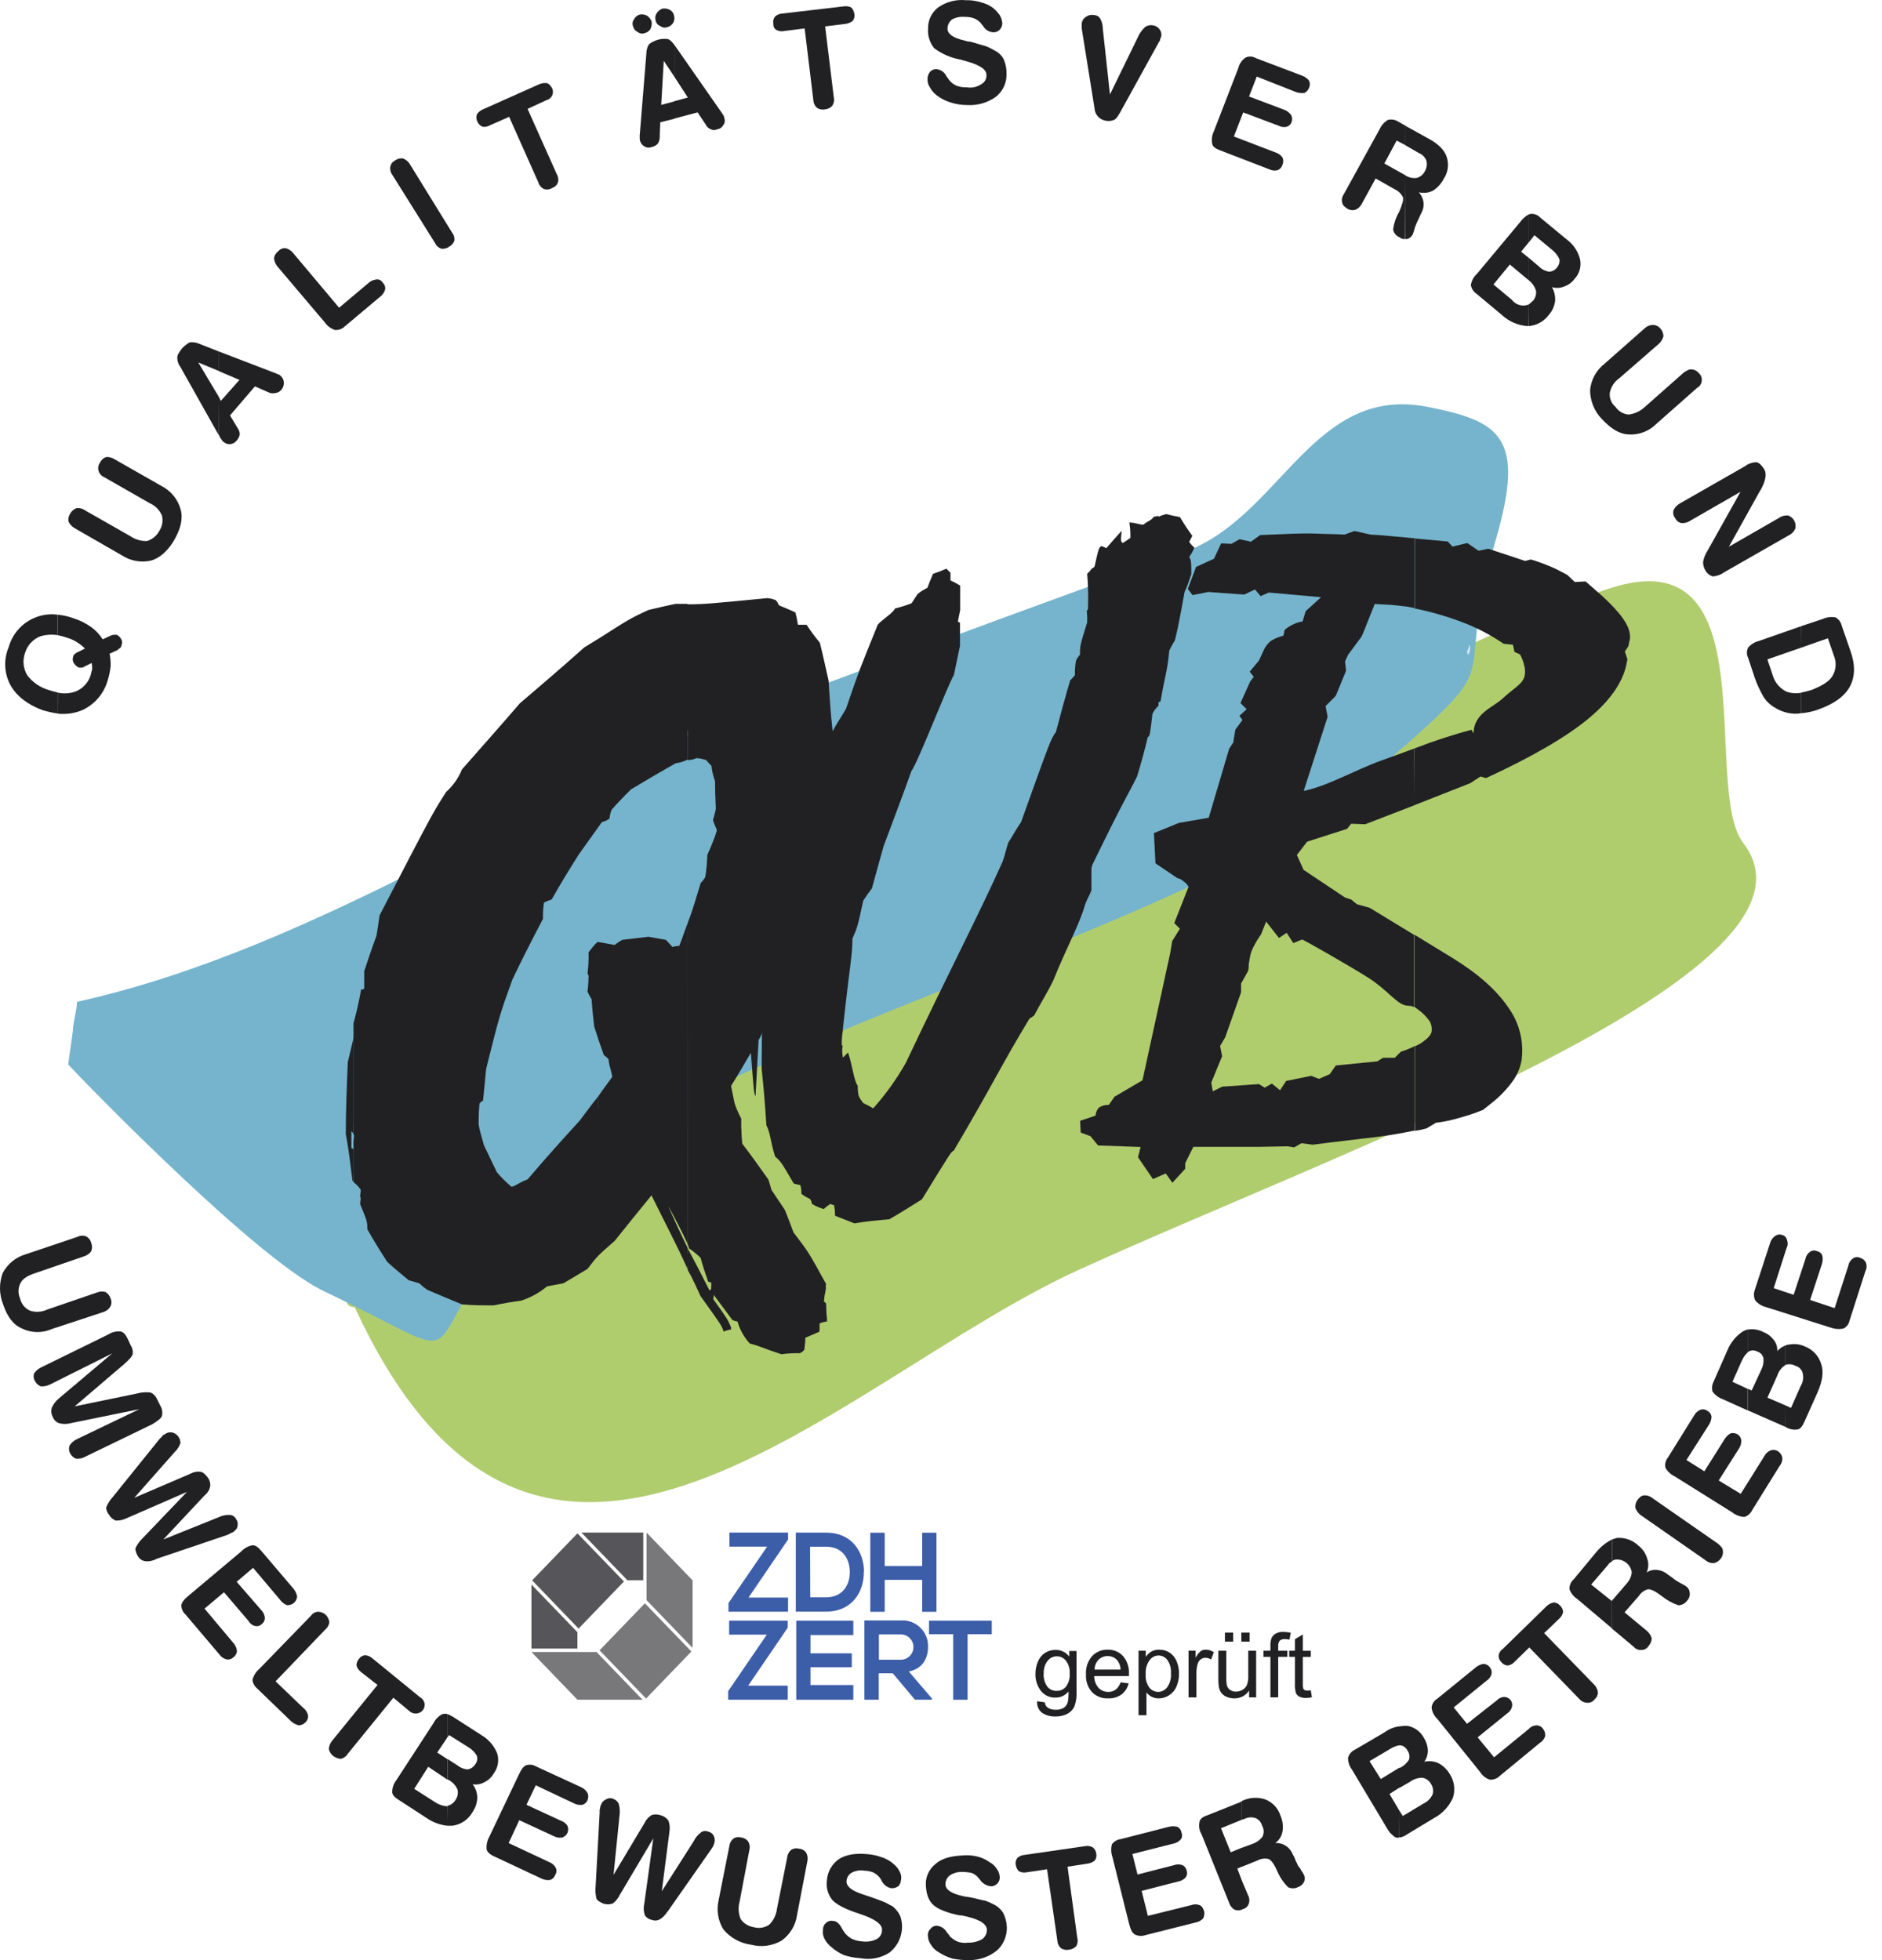 <?xml version="1.0" encoding="UTF-8"?>
<svg width="96px" height="100px" viewBox="0 0 96 100" version="1.1" xmlns="http://www.w3.org/2000/svg" xmlns:xlink="http://www.w3.org/1999/xlink">
    <title>logo-qub</title>
    <g id="Symbols" stroke="none" stroke-width="1" fill="none" fill-rule="evenodd">
        <g id="logos" transform="translate(-1180, -130)">
            <g transform="translate(165, 130)" id="logo-qub">
                <g transform="translate(1015, 0)">
                    <path d="M3.948,63.102 C4.085,63.03 4.247,63.02 4.393,63.076 C4.525,63.146 4.62,63.27 4.654,63.416 C4.707,63.55 4.707,63.699 4.654,63.833 C4.565,63.958 4.436,64.05 4.288,64.095 L1.782,64.956 C1.389,65.087 1.153,65.244 1.048,65.454 C0.92,65.697 0.91,65.986 1.022,66.237 C1.081,66.512 1.265,66.744 1.52,66.863 C1.811,66.961 2.129,66.942 2.408,66.81 L4.942,65.942 C5.083,65.883 5.239,65.874 5.385,65.915 C5.51,65.994 5.603,66.115 5.647,66.256 C5.705,66.391 5.695,66.546 5.621,66.672 C5.543,66.798 5.422,66.891 5.28,66.934 L2.643,67.803 C2.159,68.019 1.604,68.01 1.127,67.779 C0.684,67.596 0.37,67.177 0.161,66.551 C-0.044,66.041 -0.053,65.473 0.134,64.956 C0.378,64.487 0.803,64.138 1.31,63.99 L3.948,63.102 Z" id="Path" fill="#212123"></path>
                    <path d="M2.565,70.626 C2.417,70.7 2.254,70.736 2.089,70.731 C1.951,70.679 1.839,70.576 1.777,70.443 C1.704,70.324 1.695,70.177 1.751,70.05 C1.845,69.919 1.972,69.816 2.12,69.75 L5.516,68.084 C5.701,67.963 5.922,67.908 6.142,67.927 C6.299,67.953 6.404,68.084 6.509,68.293 L6.666,68.634 C6.754,68.763 6.791,68.921 6.77,69.076 C6.744,69.207 6.587,69.364 6.325,69.6 L3.809,71.749 L6.97,71.097 C7.202,71.03 7.445,71.012 7.684,71.042 C7.824,71.105 7.936,71.217 7.999,71.357 L8.182,71.723 C8.276,71.88 8.304,72.067 8.258,72.244 C8.208,72.375 8.02,72.506 7.763,72.663 L4.366,74.308 C4.217,74.398 4.042,74.435 3.869,74.413 C3.745,74.365 3.643,74.272 3.583,74.153 C3.51,74.025 3.501,73.871 3.557,73.734 C3.649,73.598 3.775,73.49 3.924,73.42 L7.108,71.892 L3.61,72.606 C3.412,72.66 3.204,72.66 3.007,72.606 C2.863,72.552 2.75,72.438 2.696,72.294 C2.613,72.15 2.594,71.977 2.643,71.818 C2.725,71.633 2.85,71.47 3.007,71.342 L5.726,69.045 L2.565,70.626 Z" id="Path" fill="#212123"></path>
                    <path d="M6.482,77.445 C6.305,77.536 6.108,77.581 5.909,77.576 C5.765,77.522 5.645,77.421 5.568,77.288 C5.481,77.184 5.427,77.056 5.411,76.921 C5.49,76.719 5.605,76.534 5.752,76.374 L8.132,73.42 L8.287,73.265 C8.313,73.211 8.341,73.185 8.394,73.185 C8.501,73.091 8.645,73.053 8.784,73.08 C9.036,73.141 9.211,73.37 9.203,73.63 C9.142,73.798 9.044,73.95 8.915,74.075 L6.849,76.414 L9.705,75.189 C9.863,75.097 10.047,75.06 10.229,75.084 C10.36,75.108 10.467,75.212 10.593,75.37 C10.69,75.496 10.737,75.655 10.724,75.815 C10.69,76.003 10.587,76.173 10.436,76.291 L8.332,78.54 L11.126,77.416 C11.312,77.322 11.52,77.278 11.728,77.288 C11.862,77.296 11.981,77.375 12.04,77.495 C12.115,77.591 12.144,77.716 12.119,77.835 C12.119,77.966 12.014,78.073 11.881,78.173 C11.835,78.185 11.79,78.203 11.75,78.228 C11.7,78.259 11.649,78.285 11.595,78.307 L7.972,79.532 C7.946,79.561 7.92,79.561 7.868,79.585 C7.501,79.718 7.215,79.663 7.058,79.43 C6.972,79.306 6.918,79.162 6.901,79.011 C6.979,78.824 7.094,78.655 7.239,78.514 L9.539,76.112 L6.482,77.445 Z" id="Path" fill="#212123"></path>
                    <path d="M11.902,83.817 C12,83.927 12.064,84.063 12.085,84.21 C12.085,84.346 12.016,84.474 11.902,84.55 C11.806,84.646 11.667,84.684 11.536,84.652 C11.4,84.611 11.282,84.528 11.198,84.414 L9.46,82.365 C9.325,82.244 9.249,82.07 9.251,81.889 C9.277,81.732 9.408,81.577 9.669,81.365 L12.309,79.147 C12.462,78.983 12.663,78.873 12.883,78.833 C13.04,78.833 13.171,78.937 13.328,79.121 L14.972,81.053 C15.066,81.166 15.13,81.302 15.156,81.446 C15.147,81.575 15.087,81.694 14.989,81.778 C14.891,81.861 14.763,81.901 14.634,81.889 C14.498,81.837 14.38,81.746 14.294,81.627 L12.909,79.985 L12.073,80.699 L13.33,82.146 C13.434,82.252 13.498,82.391 13.511,82.539 C13.514,82.663 13.455,82.781 13.354,82.853 C13.267,82.944 13.139,82.983 13.016,82.955 C12.871,82.921 12.747,82.827 12.676,82.696 L11.426,81.232 L10.433,82.067 L11.902,83.817 Z" id="Path" fill="#212123"></path>
                    <path d="M13.118,86.142 C12.984,86.031 12.899,85.872 12.88,85.699 C12.935,85.486 13.053,85.294 13.221,85.15 L15.858,82.434 C15.942,82.312 16.077,82.235 16.224,82.224 C16.369,82.23 16.507,82.285 16.615,82.382 C16.713,82.481 16.777,82.608 16.8,82.746 C16.785,82.9 16.709,83.041 16.589,83.138 L14.058,85.776 L15.444,87.109 C15.576,87.204 15.671,87.343 15.71,87.501 C15.731,87.637 15.683,87.775 15.582,87.868 C15.492,87.961 15.371,88.017 15.241,88.023 C15.071,87.981 14.917,87.891 14.796,87.763 L13.118,86.142 Z" id="Path" fill="#212123"></path>
                    <path d="M18.421,85.307 C18.309,85.222 18.225,85.104 18.183,84.969 C18.183,84.843 18.23,84.721 18.314,84.628 C18.384,84.52 18.5,84.452 18.628,84.445 C18.764,84.456 18.892,84.511 18.993,84.602 L21.423,86.587 C21.549,86.658 21.637,86.782 21.661,86.925 C21.671,87.048 21.634,87.17 21.556,87.266 C21.47,87.36 21.35,87.416 21.222,87.421 C21.095,87.426 20.971,87.379 20.878,87.292 L20.066,86.613 L17.743,89.47 C17.662,89.603 17.529,89.698 17.376,89.732 C17.233,89.717 17.097,89.663 16.984,89.574 C16.878,89.487 16.805,89.367 16.774,89.234 C16.784,89.082 16.839,88.937 16.934,88.818 L19.257,85.961 L18.421,85.307 Z" id="Path" fill="#212123"></path>
                    <path d="M22.837,92.124 C23.001,92.085 23.143,91.981 23.229,91.836 C23.345,91.677 23.383,91.475 23.332,91.286 C23.24,91.083 23.085,90.916 22.889,90.81 L22.837,90.784 L22.837,89.743 L23.327,90.06 C23.475,90.184 23.658,90.257 23.851,90.269 C24.013,90.246 24.156,90.15 24.241,90.01 C24.343,89.885 24.373,89.717 24.319,89.565 C24.217,89.393 24.074,89.249 23.903,89.146 L22.91,88.52 L22.832,88.625 L22.832,87.449 C22.922,87.487 23.009,87.531 23.094,87.58 L24.555,88.52 C24.922,88.734 25.207,89.065 25.364,89.46 C25.469,89.809 25.402,90.187 25.183,90.479 C25.074,90.672 24.908,90.828 24.707,90.924 C24.525,91.026 24.314,91.063 24.108,91.029 C24.259,91.222 24.343,91.461 24.346,91.707 C24.339,91.969 24.256,92.224 24.108,92.44 C23.898,92.822 23.52,93.082 23.089,93.142 L22.827,93.142 L22.837,92.124 Z M21.844,90.136 L21.13,91.262 L22.149,91.914 C22.334,92.046 22.551,92.128 22.777,92.152 C22.797,92.15 22.815,92.141 22.829,92.128 L22.829,93.145 C22.434,93.103 22.056,92.961 21.732,92.731 L20.321,91.814 C20.111,91.684 20.007,91.553 20.007,91.421 C20.008,91.204 20.082,90.993 20.216,90.822 L22.12,87.896 C22.217,87.704 22.373,87.548 22.565,87.451 C22.651,87.425 22.742,87.425 22.827,87.451 L22.827,88.627 L22.303,89.41 L22.827,89.751 L22.827,90.795 L21.844,90.136 Z" id="Shape" fill="#212123"></path>
                    <path d="M28.009,94.996 C28.153,95.05 28.273,95.153 28.349,95.287 C28.406,95.404 28.395,95.544 28.321,95.651 C28.28,95.774 28.184,95.87 28.061,95.91 C27.909,95.933 27.753,95.907 27.616,95.837 L25.214,94.711 C24.976,94.606 24.848,94.473 24.822,94.347 C24.802,94.129 24.848,93.91 24.953,93.718 L26.443,90.584 C26.571,90.296 26.702,90.108 26.833,90.062 C26.998,90.004 27.18,90.022 27.33,90.112 L29.653,91.183 C29.785,91.245 29.895,91.346 29.968,91.471 C30.02,91.588 30.02,91.721 29.968,91.838 C29.923,91.954 29.826,92.043 29.706,92.076 C29.553,92.096 29.398,92.068 29.263,91.995 L27.33,91.081 L26.854,92.076 L28.604,92.885 C28.744,92.929 28.865,93.021 28.944,93.145 C28.996,93.261 28.996,93.395 28.944,93.511 C28.89,93.631 28.784,93.719 28.656,93.749 C28.512,93.768 28.366,93.741 28.24,93.671 L26.488,92.861 L25.945,94.028 L28.009,94.996 Z" id="Path" fill="#212123"></path>
                    <path d="M31.615,96.67 C31.533,96.847 31.406,97 31.248,97.115 C31.094,97.167 30.926,97.167 30.772,97.115 C30.615,97.036 30.486,96.984 30.432,96.877 C30.376,96.672 30.359,96.459 30.382,96.248 L30.589,92.462 C30.581,92.381 30.59,92.3 30.615,92.224 C30.615,92.195 30.615,92.143 30.644,92.119 C30.676,91.979 30.772,91.863 30.903,91.805 C31.021,91.729 31.169,91.719 31.296,91.778 C31.41,91.821 31.504,91.906 31.558,92.016 C31.608,92.187 31.626,92.365 31.61,92.542 L31.296,95.649 L32.888,92.985 C32.967,92.82 33.095,92.683 33.255,92.592 C33.412,92.55 33.579,92.56 33.731,92.619 C33.878,92.663 34.006,92.755 34.095,92.88 C34.163,93.064 34.181,93.263 34.147,93.456 L33.757,96.486 L35.375,93.952 C35.464,93.763 35.598,93.6 35.766,93.476 C35.874,93.401 36.014,93.391 36.132,93.449 C36.263,93.474 36.371,93.564 36.42,93.687 C36.473,93.813 36.473,93.954 36.42,94.08 C36.394,94.13 36.394,94.159 36.368,94.211 C36.342,94.263 36.289,94.316 36.263,94.368 L34.069,97.503 C34.038,97.533 34.013,97.567 33.992,97.605 C33.754,97.919 33.516,98.05 33.259,97.948 C33.109,97.925 32.975,97.838 32.893,97.71 C32.826,97.516 32.817,97.307 32.867,97.108 L33.324,93.79 L31.615,96.67 Z" id="Path" fill="#212123"></path>
                    <path d="M37.203,94.187 C37.218,94.034 37.294,93.894 37.413,93.797 C37.53,93.723 37.673,93.704 37.806,93.744 C37.951,93.758 38.084,93.835 38.17,93.954 C38.246,94.089 38.264,94.248 38.222,94.397 L37.727,97.015 C37.645,97.308 37.664,97.621 37.779,97.903 C37.937,98.131 38.183,98.282 38.458,98.322 C38.725,98.396 39.012,98.348 39.241,98.191 C39.458,97.971 39.597,97.686 39.633,97.379 L40.155,94.761 C40.169,94.607 40.246,94.465 40.367,94.368 C40.483,94.295 40.625,94.276 40.757,94.316 C40.905,94.322 41.042,94.399 41.123,94.523 C41.2,94.662 41.219,94.826 41.178,94.98 L40.657,97.696 C40.585,98.22 40.302,98.691 39.874,99.002 C39.399,99.277 38.835,99.352 38.305,99.212 C37.754,99.138 37.25,98.858 36.896,98.429 C36.624,97.983 36.538,97.447 36.658,96.939 L37.203,94.187 Z" id="Path" fill="#212123"></path>
                    <path d="M45.955,95.913 C45.956,96.031 45.909,96.145 45.824,96.227 C45.719,96.304 45.59,96.341 45.46,96.332 C45.239,96.288 45.053,96.138 44.963,95.932 C44.937,95.88 44.91,95.853 44.884,95.801 C44.798,95.695 44.692,95.606 44.572,95.539 C44.422,95.474 44.26,95.439 44.096,95.437 C43.874,95.396 43.644,95.432 43.444,95.539 C43.292,95.626 43.194,95.783 43.182,95.958 C43.156,96.22 43.42,96.453 43.992,96.639 C44.122,96.689 44.23,96.717 44.303,96.741 C44.67,96.872 44.906,96.951 45.089,97.029 C45.272,97.108 45.374,97.186 45.508,97.239 C45.688,97.375 45.831,97.554 45.924,97.76 C46.15,98.432 45.93,99.173 45.374,99.614 C44.934,99.898 44.401,100.001 43.887,99.902 C43.603,99.884 43.323,99.831 43.051,99.745 C42.814,99.64 42.594,99.5 42.399,99.328 C42.257,99.216 42.141,99.074 42.059,98.912 C41.985,98.776 41.958,98.62 41.98,98.467 C41.971,98.327 42.03,98.19 42.137,98.1 C42.226,98.012 42.353,97.973 42.475,97.998 C42.659,97.998 42.816,98.126 42.951,98.388 C43.004,98.493 43.056,98.543 43.082,98.595 C43.179,98.727 43.305,98.835 43.449,98.912 C43.605,98.984 43.772,99.028 43.944,99.04 C44.202,99.084 44.467,99.047 44.703,98.936 C44.885,98.848 44.997,98.661 44.989,98.46 C45.015,98.172 44.622,97.884 43.799,97.624 C43.779,97.602 43.75,97.592 43.72,97.596 C43.094,97.389 42.649,97.151 42.442,96.917 C42.225,96.635 42.13,96.277 42.18,95.925 C42.211,95.496 42.431,95.104 42.78,94.854 C43.147,94.616 43.616,94.539 44.244,94.592 C44.493,94.613 44.739,94.667 44.975,94.751 C45.196,94.821 45.4,94.936 45.574,95.089 C45.707,95.195 45.814,95.328 45.889,95.48 C45.963,95.606 45.99,95.754 45.967,95.899" id="Path" fill="#212123"></path>
                    <path d="M50.996,95.758 C51.004,95.881 50.961,96.001 50.878,96.091 C50.794,96.181 50.677,96.233 50.554,96.234 C50.333,96.214 50.133,96.1 50.004,95.92 C49.952,95.868 49.925,95.815 49.899,95.789 C49.809,95.682 49.693,95.6 49.561,95.551 C49.398,95.518 49.232,95.5 49.066,95.499 C48.843,95.496 48.624,95.561 48.438,95.684 C48.295,95.8 48.217,95.977 48.228,96.16 C48.254,96.42 48.54,96.605 49.116,96.736 C49.229,96.76 49.342,96.777 49.456,96.789 C49.821,96.865 50.082,96.943 50.266,96.97 C50.408,97.021 50.548,97.083 50.682,97.153 C50.885,97.252 51.056,97.406 51.175,97.598 C51.287,97.82 51.349,98.064 51.358,98.312 C51.374,98.762 51.192,99.197 50.861,99.502 C50.457,99.83 49.952,100.006 49.433,100 C49.143,100.004 48.854,99.977 48.571,99.919 C48.318,99.841 48.078,99.727 47.857,99.581 C47.704,99.493 47.577,99.366 47.488,99.214 C47.392,99.085 47.338,98.93 47.333,98.769 C47.315,98.634 47.364,98.498 47.464,98.405 C47.535,98.303 47.652,98.244 47.776,98.245 C47.998,98.262 48.196,98.392 48.3,98.588 C48.363,98.648 48.416,98.718 48.457,98.795 C48.572,98.903 48.704,98.992 48.847,99.057 C49.015,99.117 49.195,99.135 49.371,99.109 C49.626,99.118 49.879,99.055 50.101,98.929 C50.26,98.814 50.349,98.626 50.34,98.431 C50.313,98.117 49.894,97.881 49.033,97.717 L48.954,97.717 C48.302,97.588 47.859,97.405 47.621,97.196 C47.383,96.986 47.257,96.674 47.231,96.229 C47.19,95.799 47.369,95.376 47.707,95.106 C48.019,94.818 48.49,94.687 49.09,94.661 C49.343,94.636 49.599,94.654 49.847,94.713 C50.073,94.767 50.287,94.865 50.475,95.001 C50.626,95.079 50.752,95.195 50.842,95.339 C50.934,95.461 50.988,95.608 50.996,95.76" id="Path" fill="#212123"></path>
                    <path d="M52.365,95.52 C52.233,95.546 52.096,95.527 51.975,95.468 C51.89,95.383 51.835,95.274 51.818,95.156 C51.784,95.029 51.812,94.893 51.894,94.789 C51.995,94.697 52.124,94.642 52.26,94.632 L55.343,94.187 C55.476,94.158 55.615,94.177 55.735,94.242 C55.835,94.318 55.901,94.43 55.919,94.554 C55.949,94.682 55.92,94.818 55.84,94.923 C55.735,95.008 55.608,95.062 55.474,95.077 L54.455,95.234 L54.952,98.867 C54.993,99.007 54.974,99.157 54.9,99.283 C54.805,99.388 54.674,99.454 54.533,99.466 C54.389,99.5 54.237,99.471 54.114,99.388 C54.004,99.287 53.939,99.145 53.934,98.995 L53.41,95.365 L52.365,95.52 Z" id="Path" fill="#212123"></path>
                    <path d="M60.767,97.193 C60.902,97.14 61.051,97.14 61.186,97.193 C61.317,97.243 61.367,97.35 61.424,97.508 C61.448,97.631 61.43,97.76 61.372,97.872 C61.268,97.983 61.131,98.056 60.981,98.081 L58.396,98.733 C58.222,98.79 58.032,98.771 57.873,98.681 C57.742,98.602 57.663,98.422 57.585,98.107 L56.745,94.742 C56.672,94.532 56.663,94.305 56.718,94.09 C56.824,93.944 56.985,93.85 57.163,93.828 L59.617,93.199 C59.763,93.162 59.917,93.162 60.063,93.199 C60.179,93.264 60.257,93.381 60.272,93.514 C60.321,93.628 60.3,93.76 60.22,93.854 C60.115,93.965 59.977,94.038 59.827,94.063 L57.763,94.585 L58.025,95.632 L59.879,95.156 C60.022,95.103 60.179,95.103 60.322,95.156 C60.433,95.214 60.511,95.32 60.534,95.444 C60.571,95.559 60.551,95.685 60.479,95.782 C60.376,95.893 60.238,95.967 60.089,95.991 L58.235,96.467 L58.553,97.741 L60.767,97.193 Z" id="Path" fill="#212123"></path>
                    <path d="M63.354,94.266 L63.928,94.056 C64.12,93.985 64.286,93.857 64.404,93.69 C64.486,93.513 64.477,93.308 64.378,93.14 C64.332,92.964 64.206,92.819 64.037,92.75 C63.847,92.691 63.641,92.71 63.464,92.802 L63.359,92.828 L63.359,91.876 C63.725,91.698 64.146,91.67 64.532,91.798 C64.908,91.941 65.198,92.249 65.318,92.633 C65.426,92.88 65.463,93.152 65.423,93.418 C65.387,93.663 65.253,93.883 65.051,94.028 C65.441,94.003 65.802,94.236 65.939,94.601 C66.007,94.707 66.059,94.822 66.096,94.942 C66.175,95.073 66.201,95.18 66.227,95.204 C66.293,95.274 66.346,95.354 66.384,95.442 C66.435,95.507 66.479,95.577 66.515,95.651 C66.568,95.768 66.568,95.901 66.515,96.018 C66.449,96.143 66.336,96.237 66.201,96.279 C66.044,96.356 65.86,96.356 65.704,96.279 C65.471,96.046 65.285,95.771 65.156,95.468 C64.999,95.104 64.842,94.894 64.711,94.842 C64.517,94.795 64.312,94.823 64.137,94.92 L63.354,95.234 L63.354,94.266 Z M63.354,97.427 L63.38,97.4 C63.522,97.374 63.64,97.276 63.692,97.141 C63.748,96.996 63.739,96.833 63.666,96.696 L63.354,95.963 L63.354,97.427 Z M62.283,93.271 L62.778,94.499 L63.354,94.261 L63.354,95.227 L63.116,95.33 L63.354,95.958 L63.354,97.422 C63.229,97.474 63.087,97.474 62.962,97.422 C62.837,97.342 62.745,97.222 62.7,97.081 L61.291,93.58 C61.177,93.393 61.139,93.169 61.186,92.954 C61.212,92.797 61.343,92.692 61.579,92.614 L63.276,91.936 C63.302,91.909 63.328,91.909 63.354,91.883 L63.354,92.835 L62.283,93.271 Z" id="Shape" fill="#212123"></path>
                    <path d="M71.373,92.362 L71.556,92.647 L72.601,92.019 C72.812,91.922 72.98,91.753 73.077,91.543 C73.128,91.366 73.1,91.176 73.001,91.022 C72.911,90.847 72.743,90.726 72.549,90.695 C72.323,90.695 72.103,90.768 71.923,90.905 L71.373,91.219 L71.373,90.198 L71.452,90.172 C71.621,90.077 71.765,89.942 71.871,89.779 C71.923,89.617 71.894,89.44 71.792,89.303 C71.726,89.168 71.6,89.071 71.452,89.044 L71.373,89.044 L71.373,88.077 C71.512,88.054 71.652,88.045 71.792,88.049 C72.147,88.112 72.455,88.334 72.627,88.651 C72.752,88.847 72.824,89.071 72.837,89.303 C72.837,89.509 72.773,89.711 72.654,89.879 C72.899,89.824 73.156,89.852 73.384,89.958 C73.61,90.08 73.8,90.26 73.934,90.479 C74.179,90.839 74.247,91.291 74.117,91.707 C73.922,92.155 73.581,92.523 73.149,92.752 L71.721,93.616 C71.62,93.687 71.503,93.732 71.38,93.744 L71.373,92.362 Z M70.878,91.524 L71.373,92.362 L71.373,93.744 C71.321,93.771 71.242,93.744 71.192,93.744 C71.005,93.627 70.851,93.463 70.747,93.268 L68.969,90.291 C68.838,90.118 68.765,89.908 68.762,89.691 C68.806,89.508 68.93,89.354 69.1,89.272 L70.616,88.384 C70.838,88.218 71.099,88.111 71.373,88.073 L71.373,89.039 C71.196,89.075 71.028,89.146 70.878,89.246 L69.859,89.848 L70.433,90.762 L71.373,90.186 L71.373,91.207 L70.878,91.524 Z" id="Shape" fill="#212123"></path>
                    <path d="M77.983,88.206 C78.083,88.094 78.225,88.028 78.376,88.023 C78.511,88.025 78.638,88.093 78.714,88.206 C78.796,88.309 78.833,88.441 78.818,88.572 C78.776,88.713 78.682,88.834 78.556,88.91 L76.493,90.61 C76.362,90.739 76.181,90.805 75.998,90.793 C75.791,90.726 75.615,90.587 75.5,90.403 L73.311,87.685 C73.149,87.534 73.047,87.329 73.025,87.109 C73.045,86.924 73.151,86.76 73.311,86.666 L75.272,85.071 C75.384,84.977 75.518,84.914 75.662,84.888 C75.799,84.89 75.926,84.958 76.003,85.071 C76.08,85.166 76.109,85.292 76.081,85.411 C76.038,85.553 75.945,85.674 75.819,85.752 L74.153,87.109 L74.832,87.944 L76.345,86.754 C76.446,86.642 76.588,86.576 76.738,86.571 C76.86,86.579 76.973,86.635 77.052,86.728 C77.126,86.824 77.154,86.947 77.128,87.066 C77.095,87.205 77.01,87.327 76.89,87.406 L75.374,88.634 L76.212,89.653 L77.983,88.206 Z" id="Path" fill="#212123"></path>
                    <path d="M77.252,84.786 C77.164,84.885 77.043,84.95 76.912,84.969 C76.789,84.965 76.674,84.908 76.598,84.812 C76.5,84.725 76.444,84.602 76.443,84.471 C76.459,84.333 76.534,84.209 76.65,84.131 L78.897,81.936 C78.998,81.84 79.125,81.776 79.263,81.753 C79.384,81.761 79.497,81.817 79.575,81.91 C79.673,81.996 79.73,82.12 79.732,82.251 C79.699,82.382 79.627,82.501 79.525,82.591 L78.766,83.317 L81.327,85.954 C81.43,86.061 81.494,86.199 81.51,86.347 C81.505,86.489 81.438,86.622 81.327,86.711 C81.234,86.83 81.084,86.89 80.934,86.868 C80.794,86.859 80.662,86.794 80.57,86.687 L78.009,84.048 L77.252,84.786 Z" id="Path" fill="#212123"></path>
                    <path d="M82.215,81.675 L82.998,80.761 C83.134,80.608 83.217,80.416 83.236,80.213 C83.18,79.838 82.858,79.56 82.479,79.561 C82.381,79.555 82.285,79.592 82.217,79.663 L82.217,78.54 C82.296,78.514 82.4,78.49 82.479,78.461 C82.884,78.43 83.283,78.573 83.576,78.854 C83.79,79.02 83.945,79.249 84.021,79.509 C84.106,79.741 84.096,79.997 83.995,80.223 C84.149,80.119 84.334,80.072 84.519,80.092 C84.71,80.108 84.892,80.181 85.042,80.301 C85.119,80.354 85.223,80.432 85.328,80.508 C85.409,80.579 85.496,80.64 85.59,80.692 C85.642,80.718 85.721,80.77 85.828,80.823 C85.902,80.858 85.972,80.902 86.037,80.953 C86.134,81.029 86.191,81.145 86.192,81.268 C86.211,81.412 86.162,81.556 86.061,81.66 C85.957,81.802 85.794,81.89 85.618,81.898 C85.306,81.791 85.014,81.63 84.757,81.422 C84.443,81.184 84.207,81.056 84.043,81.084 C83.859,81.14 83.7,81.26 83.598,81.422 L82.867,82.258 L84.017,83.21 C84.126,83.309 84.208,83.436 84.255,83.576 C84.249,83.721 84.194,83.859 84.098,83.967 C84.022,84.097 83.884,84.177 83.733,84.176 C83.585,84.192 83.437,84.133 83.341,84.019 L82.217,83.079 L82.215,81.675 Z M81.165,80.839 L82.21,81.675 L82.21,83.06 L80.451,81.572 C80.27,81.454 80.133,81.28 80.058,81.077 C80.049,80.888 80.126,80.705 80.268,80.58 L81.417,79.194 C81.638,78.921 81.913,78.698 82.227,78.54 L82.227,79.663 C82.14,79.702 82.067,79.766 82.017,79.847 L81.165,80.839 Z" id="Shape" fill="#212123"></path>
                    <path d="M83.679,77.288 C83.559,77.193 83.468,77.066 83.417,76.921 C83.405,76.782 83.442,76.643 83.522,76.529 C83.624,76.398 83.731,76.291 83.86,76.291 C84.011,76.277 84.162,76.324 84.278,76.422 L87.623,78.747 C87.78,78.878 87.882,78.985 87.882,79.114 C87.905,79.253 87.868,79.396 87.78,79.506 C87.7,79.625 87.578,79.71 87.439,79.744 C87.288,79.76 87.137,79.714 87.02,79.616 L83.679,77.288 Z" id="Path" fill="#212123"></path>
                    <path d="M90,74.284 C90.068,74.155 90.178,74.053 90.312,73.996 C90.443,73.949 90.59,73.967 90.705,74.046 C90.814,74.119 90.889,74.232 90.914,74.36 C90.929,74.512 90.882,74.663 90.783,74.779 L89.372,77.052 C89.294,77.214 89.153,77.336 88.982,77.39 C88.752,77.379 88.533,77.295 88.353,77.152 L85.428,75.322 C85.228,75.226 85.062,75.072 84.952,74.879 C84.914,74.694 84.962,74.501 85.083,74.356 L86.416,72.213 C86.485,72.084 86.596,71.983 86.73,71.925 C86.853,71.879 86.991,71.899 87.097,71.978 C87.207,72.036 87.284,72.142 87.304,72.266 C87.302,72.415 87.256,72.561 87.173,72.685 L86.025,74.486 L86.939,75.062 L87.958,73.442 C88.034,73.312 88.141,73.204 88.27,73.127 C88.394,73.093 88.527,73.112 88.637,73.18 C88.738,73.244 88.805,73.349 88.82,73.468 C88.831,73.614 88.795,73.761 88.715,73.884 L87.67,75.531 L88.794,76.212 L90,74.284 Z" id="Path" fill="#212123"></path>
                    <path d="M91.071,71.697 L91.357,71.828 L91.855,70.704 C91.971,70.517 92.008,70.291 91.959,70.076 C91.922,69.886 91.78,69.734 91.593,69.686 C91.435,69.594 91.245,69.575 91.071,69.633 L91.071,68.641 C91.147,68.61 91.228,68.593 91.309,68.588 C91.567,68.546 91.831,68.582 92.066,68.693 C92.475,68.848 92.785,69.187 92.904,69.607 C93.035,69.997 92.957,70.469 92.721,71.016 L92.043,72.532 C91.938,72.77 91.833,72.897 91.702,72.925 C91.484,72.962 91.261,72.916 91.076,72.794 L91.071,71.697 Z M90.157,71.304 L91.071,71.697 L91.071,72.794 L89.167,71.959 L89.167,70.859 L89.351,70.94 L89.848,69.867 C89.938,69.69 89.974,69.49 89.953,69.293 C89.918,69.13 89.798,69 89.639,68.953 C89.5,68.876 89.332,68.876 89.193,68.953 C89.193,68.953 89.193,68.981 89.167,68.981 L89.167,67.829 C89.436,67.787 89.712,67.833 89.953,67.96 C90.16,68.04 90.34,68.176 90.474,68.353 C90.604,68.514 90.67,68.719 90.657,68.926 C90.773,68.8 90.916,68.702 91.076,68.641 L91.076,69.633 L91.05,69.657 C90.863,69.782 90.725,69.966 90.657,70.181 L90.157,71.304 Z M89.163,67.829 L89.163,68.981 C89.028,69.105 88.92,69.256 88.848,69.424 L88.372,70.495 L89.155,70.859 L89.155,71.959 L87.877,71.383 C87.668,71.308 87.485,71.172 87.354,70.992 C87.309,70.826 87.327,70.649 87.406,70.495 L88.12,68.876 C88.28,68.487 88.554,68.155 88.905,67.924 C88.989,67.883 89.076,67.848 89.165,67.82" id="Shape" fill="#212123"></path>
                    <path d="M94.285,64.564 C94.311,64.415 94.397,64.283 94.523,64.199 C94.631,64.124 94.772,64.114 94.889,64.173 C95.015,64.207 95.121,64.294 95.177,64.411 C95.233,64.556 95.223,64.719 95.151,64.856 L94.339,67.389 C94.303,67.561 94.187,67.707 94.028,67.782 C93.809,67.823 93.584,67.805 93.375,67.729 L90.084,66.684 C89.869,66.632 89.676,66.513 89.534,66.344 C89.456,66.18 89.447,65.991 89.508,65.82 L90.291,63.419 C90.334,63.271 90.427,63.141 90.553,63.052 C90.651,62.98 90.778,62.961 90.893,63 C91.024,63.025 91.127,63.128 91.152,63.259 C91.208,63.396 91.199,63.551 91.129,63.68 L90.476,65.718 L91.493,66.056 L92.095,64.228 C92.121,64.078 92.207,63.946 92.333,63.861 C92.44,63.786 92.58,63.775 92.697,63.835 C92.822,63.859 92.923,63.951 92.959,64.073 C92.988,64.213 92.979,64.357 92.933,64.492 L92.333,66.32 L93.585,66.737 L94.285,64.564 Z" id="Path" fill="#212123"></path>
                    <path d="M5.238,32.619 L5.63,32.436 C5.687,32.406 5.75,32.388 5.814,32.384 L5.952,32.384 C6.056,32.434 6.14,32.518 6.19,32.622 C6.242,32.719 6.242,32.836 6.19,32.933 C6.191,32.988 6.161,33.038 6.113,33.064 C6.068,33.097 6.024,33.132 5.983,33.169 L5.59,33.352 C5.634,33.567 5.652,33.786 5.642,34.004 C5.615,34.254 5.562,34.499 5.485,34.738 C5.292,35.395 4.826,35.937 4.205,36.225 C3.81,36.392 3.379,36.455 2.953,36.408 L2.953,35.337 C3.248,35.401 3.555,35.383 3.84,35.285 C4.215,35.14 4.503,34.832 4.623,34.45 L4.702,34.135 C4.706,34.031 4.698,33.926 4.676,33.824 L4.309,34.004 C4.273,34.037 4.227,34.056 4.178,34.057 L4.024,34.057 C3.913,34.007 3.821,33.924 3.759,33.819 C3.702,33.724 3.692,33.608 3.733,33.505 C3.732,33.449 3.764,33.398 3.814,33.374 C3.857,33.326 3.911,33.29 3.971,33.269 L4.335,33.086 C4.216,32.969 4.084,32.864 3.943,32.774 C3.783,32.667 3.607,32.587 3.421,32.536 C3.266,32.48 3.107,32.436 2.945,32.405 L2.945,31.36 C3.221,31.386 3.492,31.448 3.752,31.543 C4.07,31.644 4.371,31.793 4.643,31.986 C4.882,32.155 5.084,32.37 5.238,32.619 M2.957,36.404 C2.681,36.365 2.409,36.304 2.143,36.22 C1.386,35.932 0.837,35.506 0.525,34.94 C0.209,34.34 0.18,33.63 0.446,33.007 C0.629,32.359 1.088,31.824 1.701,31.546 C2.092,31.366 2.528,31.302 2.955,31.362 L2.955,32.407 C2.658,32.357 2.354,32.375 2.065,32.46 C1.69,32.604 1.402,32.912 1.282,33.295 C1.142,33.675 1.181,34.097 1.386,34.445 C1.66,34.809 2.046,35.075 2.484,35.202 C2.64,35.254 2.799,35.298 2.96,35.333 L2.957,36.404 Z" id="Shape" fill="#212123"></path>
                    <path d="M3.809,26.947 C3.672,26.869 3.563,26.75 3.495,26.607 C3.473,26.471 3.5,26.331 3.574,26.214 C3.643,26.087 3.752,25.986 3.886,25.929 C4.042,25.902 4.203,25.94 4.331,26.033 L6.666,27.364 C6.912,27.529 7.204,27.613 7.501,27.602 C7.771,27.518 7.997,27.33 8.129,27.081 C8.281,26.849 8.328,26.565 8.26,26.297 C8.137,26.016 7.913,25.792 7.632,25.669 L5.307,24.339 C5.17,24.281 5.067,24.164 5.027,24.022 C4.987,23.879 5.013,23.726 5.1,23.605 C5.16,23.471 5.273,23.368 5.411,23.317 C5.559,23.305 5.706,23.342 5.83,23.422 L8.26,24.807 C8.727,25.051 9.071,25.477 9.212,25.983 C9.346,26.459 9.212,26.976 8.901,27.526 C8.589,28.075 8.168,28.463 7.725,28.594 C7.209,28.718 6.665,28.624 6.221,28.335 L3.809,26.947 Z" id="Path" fill="#212123"></path>
                    <path d="M11.159,20.242 L11.264,20.452 L12.216,19.381 L11.171,18.938 L11.171,17.934 L14.085,19.052 C14.126,19.076 14.17,19.093 14.216,19.105 C14.255,19.123 14.291,19.149 14.32,19.181 C14.42,19.269 14.478,19.395 14.477,19.528 C14.482,19.663 14.435,19.793 14.346,19.895 C14.273,19.98 14.17,20.036 14.058,20.05 C13.945,20.079 13.826,20.071 13.718,20.026 L13.004,19.712 L11.733,21.194 L12.126,21.847 C12.192,21.938 12.229,22.048 12.231,22.161 C12.209,22.278 12.155,22.386 12.073,22.473 C12,22.576 11.885,22.643 11.759,22.656 C11.639,22.674 11.517,22.638 11.426,22.558 C11.381,22.537 11.345,22.501 11.324,22.456 C11.295,22.427 11.271,22.375 11.245,22.351 L11.167,22.192 L11.159,20.242 Z M10.115,18.493 L11.159,20.242 L11.159,22.201 L9.201,18.719 C9.092,18.577 9.037,18.4 9.046,18.222 C9.046,18.091 9.151,17.96 9.284,17.776 C9.398,17.653 9.531,17.548 9.677,17.465 C9.846,17.446 10.018,17.473 10.174,17.543 L11.167,17.934 L11.167,18.928 L10.115,18.493 Z" id="Shape" fill="#212123"></path>
                    <path d="M17.586,16.653 C17.454,16.782 17.273,16.848 17.088,16.836 C16.877,16.766 16.694,16.629 16.567,16.446 L14.137,13.578 C14.044,13.458 13.989,13.313 13.98,13.161 C14.003,13.025 14.078,12.904 14.189,12.823 C14.283,12.705 14.432,12.644 14.582,12.664 C14.725,12.703 14.853,12.787 14.946,12.902 L17.298,15.699 L18.759,14.47 C18.871,14.355 19.019,14.282 19.178,14.261 C19.314,14.232 19.452,14.296 19.519,14.418 C19.617,14.506 19.665,14.637 19.647,14.768 C19.599,14.927 19.498,15.066 19.362,15.161 L17.586,16.653 Z" id="Path" fill="#212123"></path>
                    <path d="M20.014,8.922 C19.923,8.803 19.886,8.651 19.911,8.503 C19.937,8.367 20.025,8.251 20.149,8.189 C20.268,8.098 20.419,8.061 20.566,8.087 C20.708,8.143 20.828,8.244 20.906,8.375 L23.048,11.847 C23.146,11.964 23.193,12.115 23.179,12.266 C23.14,12.403 23.045,12.516 22.918,12.578 C22.799,12.671 22.647,12.71 22.499,12.685 C22.358,12.633 22.244,12.526 22.184,12.388 L20.014,8.922 Z" id="Path" fill="#212123"></path>
                    <path d="M25.005,6.387 C24.887,6.459 24.748,6.487 24.612,6.466 C24.495,6.415 24.401,6.321 24.35,6.204 C24.294,6.091 24.284,5.96 24.324,5.84 C24.399,5.721 24.509,5.63 24.638,5.578 L27.511,4.295 C27.635,4.244 27.771,4.225 27.904,4.243 C28.009,4.269 28.087,4.374 28.166,4.505 C28.218,4.621 28.218,4.755 28.166,4.871 C28.109,4.988 28.004,5.075 27.878,5.109 L26.911,5.554 L28.401,8.886 C28.48,9.02 28.499,9.181 28.454,9.329 C28.399,9.454 28.295,9.549 28.166,9.591 C28.041,9.669 27.887,9.688 27.747,9.643 C27.608,9.577 27.504,9.454 27.461,9.305 L25.971,5.961 L25.005,6.387 Z" id="Path" fill="#212123"></path>
                    <path d="M34.409,5.159 L35.087,4.976 L34.409,3.931 L34.409,2.312 L34.435,2.339 L36.839,5.787 C36.865,5.84 36.892,5.866 36.918,5.916 C36.944,5.966 36.944,5.997 36.944,6.021 C36.994,6.143 36.974,6.284 36.892,6.387 C36.828,6.505 36.71,6.583 36.577,6.597 C36.479,6.65 36.361,6.65 36.263,6.597 C36.147,6.556 36.053,6.47 36.001,6.359 L35.585,5.733 L34.409,6.045 L34.409,5.159 Z M33.859,3.105 L33.728,5.352 L34.409,5.169 L34.409,6.056 L33.678,6.24 L33.652,6.997 C33.654,7.118 33.617,7.237 33.547,7.337 C33.471,7.419 33.37,7.474 33.259,7.494 C33.133,7.552 32.986,7.542 32.869,7.468 C32.72,7.382 32.629,7.223 32.631,7.051 L32.631,6.913 L32.969,2.758 C32.967,2.584 33.012,2.412 33.1,2.262 C33.24,2.151 33.402,2.07 33.576,2.024 C33.737,1.979 33.906,1.969 34.071,1.996 C34.176,2.024 34.28,2.127 34.411,2.31 L34.411,3.929 L33.859,3.105 Z M33.783,0.442 C33.907,0.419 34.034,0.436 34.147,0.492 C34.273,0.551 34.362,0.668 34.385,0.806 C34.42,0.93 34.401,1.063 34.333,1.172 C34.268,1.277 34.164,1.352 34.045,1.382 C33.923,1.431 33.784,1.411 33.681,1.329 C33.556,1.282 33.466,1.173 33.443,1.041 C33.406,0.918 33.425,0.785 33.495,0.677 C33.565,0.57 33.665,0.487 33.783,0.439 M32.633,0.744 C32.757,0.72 32.885,0.739 32.998,0.796 C33.104,0.866 33.187,0.967 33.236,1.084 C33.257,1.217 33.239,1.354 33.183,1.477 C33.118,1.581 33.016,1.656 32.898,1.686 C32.775,1.736 32.635,1.716 32.531,1.634 C32.411,1.58 32.323,1.474 32.293,1.346 C32.243,1.224 32.263,1.085 32.345,0.982 C32.401,0.864 32.507,0.777 32.633,0.744" id="Shape" fill="#212123"></path>
                    <path d="M40,1.582 C39.867,1.612 39.728,1.593 39.607,1.529 C39.497,1.467 39.435,1.344 39.45,1.218 C39.42,1.09 39.449,0.955 39.529,0.851 C39.63,0.758 39.759,0.702 39.895,0.692 L43.03,0.327 C43.162,0.302 43.299,0.32 43.42,0.38 C43.503,0.465 43.558,0.574 43.577,0.692 C43.608,0.82 43.58,0.955 43.501,1.06 C43.396,1.146 43.269,1.2 43.135,1.218 L42.09,1.346 L42.533,4.978 C42.566,5.122 42.537,5.273 42.454,5.395 C42.361,5.501 42.23,5.567 42.09,5.578 C41.945,5.611 41.794,5.583 41.671,5.499 C41.559,5.399 41.493,5.257 41.488,5.107 L41.045,1.451 L40,1.582 Z" id="Path" fill="#212123"></path>
                    <path d="M51.127,1.201 C51.121,1.33 51.064,1.452 50.97,1.541 C50.877,1.622 50.755,1.66 50.632,1.646 C50.42,1.622 50.234,1.494 50.135,1.306 C50.092,1.269 50.057,1.224 50.03,1.175 C49.935,1.072 49.819,0.991 49.69,0.937 C49.531,0.881 49.363,0.855 49.195,0.861 C48.978,0.842 48.761,0.887 48.569,0.989 C48.419,1.101 48.331,1.278 48.331,1.465 C48.331,1.727 48.619,1.941 49.192,2.065 C49.294,2.102 49.401,2.124 49.509,2.129 L50.318,2.367 C50.462,2.426 50.602,2.496 50.735,2.577 C50.943,2.676 51.111,2.844 51.211,3.053 C51.303,3.279 51.348,3.522 51.342,3.767 C51.358,4.224 51.154,4.661 50.794,4.943 C50.368,5.245 49.852,5.392 49.33,5.359 C49.047,5.36 48.765,5.316 48.495,5.228 C48.237,5.151 47.995,5.028 47.781,4.864 C47.643,4.757 47.528,4.624 47.443,4.471 C47.351,4.342 47.305,4.187 47.312,4.029 C47.311,3.895 47.357,3.765 47.443,3.662 C47.528,3.567 47.654,3.518 47.781,3.531 C48.001,3.554 48.191,3.695 48.278,3.898 C48.357,3.976 48.383,4.055 48.435,4.105 C48.532,4.222 48.655,4.315 48.795,4.376 C48.962,4.434 49.139,4.461 49.316,4.455 C49.574,4.499 49.839,4.441 50.056,4.295 C50.23,4.202 50.333,4.016 50.318,3.819 C50.318,3.507 49.899,3.272 49.066,3.062 C49.011,3.038 49.011,3.038 48.985,3.038 C48.503,2.951 48.048,2.754 47.655,2.462 C47.427,2.184 47.314,1.829 47.34,1.47 C47.325,1.04 47.521,0.631 47.864,0.373 C48.275,0.088 48.774,-0.04 49.271,0.011 C49.527,0.003 49.783,0.039 50.028,0.116 C50.254,0.168 50.468,0.266 50.656,0.404 C50.783,0.512 50.896,0.635 50.994,0.77 C51.072,0.901 51.118,1.049 51.127,1.201" id="Path" fill="#212123"></path>
                    <path d="M57.137,5.735 C57.006,5.973 56.899,6.102 56.797,6.128 C56.663,6.178 56.517,6.187 56.378,6.154 C56.073,6.095 55.847,5.836 55.831,5.526 L55.178,1.451 L55.178,1.213 C55.19,1.058 55.28,0.92 55.416,0.846 C55.53,0.767 55.672,0.739 55.807,0.77 C55.936,0.772 56.056,0.84 56.123,0.951 C56.207,1.103 56.251,1.274 56.252,1.448 L56.618,4.819 L58.108,1.763 C58.192,1.617 58.297,1.484 58.42,1.37 C58.536,1.294 58.677,1.266 58.813,1.291 C58.95,1.312 59.073,1.388 59.153,1.501 C59.231,1.606 59.26,1.74 59.232,1.867 C59.206,1.917 59.206,1.944 59.179,1.996 C59.179,2.045 59.16,2.091 59.127,2.127 L57.137,5.735 Z" id="Path" fill="#212123"></path>
                    <path d="M65.051,7.773 C65.199,7.817 65.328,7.909 65.418,8.034 C65.47,8.15 65.47,8.283 65.418,8.399 C65.384,8.532 65.286,8.64 65.156,8.687 C65.015,8.719 64.866,8.7 64.737,8.634 L62.231,7.668 C62.021,7.589 61.864,7.485 61.838,7.354 C61.792,7.134 61.82,6.904 61.917,6.701 L63.171,3.462 C63.223,3.248 63.353,3.061 63.535,2.938 C63.703,2.858 63.9,2.867 64.059,2.965 L66.408,3.855 C66.552,3.906 66.678,3.996 66.775,4.114 C66.827,4.231 66.827,4.364 66.775,4.481 C66.732,4.595 66.647,4.689 66.537,4.743 C66.386,4.761 66.233,4.743 66.092,4.69 L64.106,3.907 L63.714,4.923 L65.518,5.604 C65.654,5.656 65.772,5.747 65.856,5.866 C65.919,5.978 65.928,6.113 65.882,6.233 C65.838,6.349 65.742,6.437 65.623,6.471 C65.485,6.498 65.343,6.478 65.218,6.413 L63.416,5.735 L62.94,6.963 L65.051,7.773 Z" id="Path" fill="#212123"></path>
                    <path d="M71.687,8.946 C71.857,9.057 72.06,9.104 72.261,9.079 C72.443,9.032 72.596,8.908 72.68,8.739 C72.779,8.574 72.807,8.375 72.758,8.189 C72.684,8.01 72.539,7.869 72.359,7.799 L71.68,7.406 L71.68,6.413 L72.908,7.094 C73.384,7.356 73.691,7.67 73.796,8.008 C73.922,8.387 73.864,8.802 73.639,9.132 C73.512,9.377 73.322,9.584 73.089,9.731 C72.868,9.84 72.615,9.868 72.375,9.81 C72.501,9.949 72.583,10.122 72.613,10.307 C72.638,10.496 72.601,10.688 72.508,10.855 C72.456,10.96 72.404,11.064 72.351,11.195 C72.301,11.288 72.257,11.384 72.22,11.483 C72.186,11.56 72.16,11.639 72.142,11.721 C72.12,11.802 72.094,11.881 72.063,11.959 C72.004,12.074 71.901,12.16 71.778,12.197 L71.673,12.197 L71.687,8.946 Z M71.242,7.17 L70.616,8.341 L71.687,8.941 L71.687,12.188 C71.584,12.212 71.476,12.183 71.399,12.109 C71.227,12.044 71.1,11.896 71.061,11.717 C71.102,11.394 71.208,11.083 71.373,10.803 C71.53,10.438 71.611,10.177 71.556,10.046 C71.464,9.872 71.317,9.734 71.137,9.653 L70.171,9.105 L69.457,10.412 C69.388,10.541 69.277,10.643 69.143,10.7 C69.003,10.745 68.85,10.725 68.726,10.645 C68.567,10.543 68.488,10.462 68.465,10.334 C68.428,10.189 68.457,10.036 68.543,9.915 L70.371,6.597 C70.46,6.4 70.606,6.234 70.79,6.121 C70.967,6.072 71.156,6.1 71.311,6.197 L71.678,6.406 L71.678,7.399 L71.242,7.17 Z" id="Shape" fill="#212123"></path>
                    <path d="M77.983,15.53 C78.035,15.48 78.114,15.427 78.192,15.349 C78.321,15.208 78.379,15.016 78.349,14.827 C78.286,14.618 78.158,14.435 77.983,14.304 L77.983,13.154 L78.504,13.599 C78.639,13.736 78.813,13.827 79.002,13.859 C79.167,13.861 79.323,13.783 79.42,13.649 C79.52,13.535 79.567,13.383 79.549,13.233 C79.469,13.047 79.343,12.883 79.185,12.757 L78.271,12 L77.983,12.366 L77.983,10.938 C78.009,10.938 78.035,10.914 78.088,10.914 C78.266,10.896 78.443,10.964 78.564,11.098 L79.923,12.221 C80.262,12.47 80.502,12.831 80.601,13.24 C80.672,13.597 80.566,13.967 80.315,14.232 C80.177,14.417 79.985,14.554 79.766,14.625 C79.574,14.701 79.363,14.709 79.166,14.649 C79.292,14.871 79.347,15.127 79.323,15.382 C79.285,15.634 79.176,15.869 79.009,16.06 C78.767,16.389 78.396,16.599 77.99,16.636 L77.983,15.53 Z M77.017,13.495 L76.181,14.513 L77.119,15.296 C77.319,15.562 77.673,15.66 77.98,15.534 L77.98,16.634 L77.902,16.634 C77.414,16.598 76.953,16.394 76.598,16.058 L75.315,14.987 C75.163,14.885 75.059,14.725 75.029,14.544 C75.063,14.322 75.173,14.118 75.341,13.968 L77.562,11.305 C77.673,11.153 77.816,11.027 77.98,10.936 L77.98,12.364 L77.59,12.84 L77.98,13.154 L77.98,14.304 C77.98,14.278 77.98,14.278 77.954,14.278 L77.017,13.495 Z" id="Shape" fill="#212123"></path>
                    <path d="M83.912,16.734 C84.026,16.63 84.176,16.573 84.331,16.577 C84.474,16.582 84.607,16.649 84.697,16.76 C84.792,16.869 84.847,17.006 84.852,17.15 C84.814,17.302 84.731,17.439 84.614,17.543 L82.608,19.29 C82.356,19.463 82.18,19.727 82.117,20.026 C82.082,20.303 82.19,20.578 82.405,20.756 C82.555,20.981 82.8,21.126 83.069,21.149 C83.371,21.115 83.654,20.987 83.879,20.783 L85.89,19.005 C86.047,18.902 86.178,18.824 86.283,18.848 C86.426,18.85 86.561,18.918 86.649,19.031 C86.766,19.126 86.824,19.275 86.804,19.424 C86.793,19.578 86.703,19.717 86.566,19.79 L84.497,21.618 C84.123,21.999 83.602,22.199 83.069,22.165 C82.593,22.142 82.155,21.854 81.713,21.382 C81.326,20.983 81.11,20.448 81.11,19.892 C81.162,19.368 81.426,18.887 81.841,18.562 L83.912,16.734 Z" id="Path" fill="#212123"></path>
                    <path d="M86.237,26.555 C86.099,26.653 85.93,26.7 85.761,26.685 C85.622,26.657 85.506,26.561 85.449,26.431 C85.351,26.315 85.321,26.156 85.371,26.012 C85.449,25.867 85.567,25.749 85.711,25.671 L89.001,23.791 C89.174,23.659 89.385,23.585 89.603,23.582 C89.734,23.608 89.865,23.739 89.996,23.948 C90.127,24.158 90.074,24.522 89.812,24.993 C89.792,25.017 89.774,25.043 89.76,25.072 L88.191,27.892 L90.731,26.431 C90.869,26.331 91.038,26.284 91.207,26.297 C91.489,26.393 91.649,26.69 91.574,26.978 C91.505,27.128 91.385,27.248 91.236,27.316 L87.944,29.199 C87.775,29.321 87.576,29.393 87.368,29.408 C87.214,29.362 87.082,29.259 87.001,29.12 C86.918,28.987 86.874,28.833 86.873,28.675 C86.905,28.481 86.976,28.294 87.082,28.128 L88.782,25.091 L86.237,26.555 Z" id="Path" fill="#212123"></path>
                    <path d="M93.24,32.564 L91.881,33.04 L91.881,31.943 L92.978,31.579 C93.181,31.484 93.41,31.456 93.63,31.498 C93.791,31.585 93.906,31.738 93.944,31.917 L94.387,33.198 C94.649,33.928 94.625,34.53 94.361,35.026 C94.097,35.521 93.552,35.913 92.742,36.201 C92.465,36.301 92.175,36.363 91.881,36.385 L91.881,35.333 C92.057,35.299 92.231,35.255 92.402,35.202 C92.926,34.992 93.292,34.785 93.473,34.488 C93.658,34.179 93.688,33.802 93.552,33.469 L93.24,32.564 Z M91.881,33.04 L90.155,33.64 L90.417,34.426 C90.519,34.803 90.779,35.117 91.131,35.287 C91.374,35.373 91.635,35.391 91.888,35.34 L91.888,36.385 C91.767,36.407 91.644,36.416 91.521,36.411 C91.169,36.394 90.827,36.286 90.529,36.097 C90.296,35.964 90.099,35.776 89.955,35.549 C89.778,35.241 89.629,34.918 89.51,34.583 L89.172,33.562 C89.089,33.398 89.089,33.204 89.172,33.04 C89.314,32.872 89.506,32.753 89.72,32.7 L91.888,31.943 L91.881,33.04 Z" id="Shape" fill="#212123"></path>
                    <path d="M18.091,66.682 C27.611,87.344 42.821,70.312 55.097,64.752 C68.631,58.587 93.944,49.547 88.929,43.018 C86.761,40.195 90.286,27.369 82.136,30.008 C73.123,32.91 63.511,39.386 54.629,42.887 C47.726,45.603 37.91,51.142 31.667,54.85 C28.428,56.785 22.496,57.985 20.302,61.305 C20.145,61.515 16.436,66.687 18.081,66.687" id="Path" fill="#B0CD6E"></path>
                    <path d="M3.479,54.298 L3.717,52.601 C3.717,52.182 3.926,51.53 3.926,51.111 C16.203,48.393 27.618,40.295 37.26,36.692 C47.786,32.745 55.414,29.951 60.379,28.175 C65.344,26.4 66.936,19.607 72.813,20.756 C76.495,21.487 77.854,22.244 76.288,27.576 C73.779,36.144 77.854,32.745 69,40.348 C60.639,47.505 33.916,53.855 27.176,61.51 C20.252,69.345 25.272,70.052 16.517,65.87 C12.78,64.095 2.829,53.672 3.481,54.298" id="Path" fill="#76B4CD"></path>
                    <path d="M75.605,31.988 L75.605,31.258 L75.553,31.308 C75.553,31.884 75.553,31.936 75.605,31.988" id="Path" fill="#212123"></path>
                    <path d="M55.673,45.417 L55.673,30.917 L55.435,31.155 C55.501,31.947 55.501,32.744 55.435,33.536 C55.071,34.659 55.071,34.659 55.071,35.102 C54.991,35.189 54.92,35.286 54.862,35.39 C54.82,35.625 54.802,35.865 54.809,36.104 C54.737,36.19 54.657,36.269 54.571,36.342 C54.31,37.18 54.074,38.008 53.841,38.851 C53.579,39.217 53.579,39.217 52.063,43.266 C51.801,43.604 51.62,43.944 51.411,44.232 C51.306,44.544 51.227,44.884 51.123,45.172 C49.894,47.79 48.459,50.344 46.186,54.943 C45.713,55.741 45.154,56.486 44.52,57.164 C44.363,57.066 44.201,56.977 44.034,56.897 C43.936,56.798 43.855,56.683 43.796,56.557 C43.755,56.395 43.737,56.228 43.744,56.062 C43.535,55.774 43.482,55.095 43.247,54.441 C43.169,54.529 43.082,54.609 42.987,54.679 C42.908,54.238 42.908,53.787 42.987,53.346 C42.947,53.325 42.901,53.316 42.856,53.32 C42.817,53.202 42.799,53.079 42.804,52.955 C42.881,52.833 42.943,52.701 42.987,52.563 C43.38,48.931 43.482,48.773 43.482,47.886 C43.744,47.286 43.744,47.286 44.032,45.953 C44.168,45.735 44.316,45.526 44.475,45.325 C44.684,44.568 44.867,43.896 45.077,43.156 C45.553,41.878 46.043,40.598 46.486,39.348 C46.855,38.827 48.314,35.011 48.657,34.438 C48.759,33.94 48.864,33.445 48.969,32.948 L48.969,31.772 C48.808,31.677 48.643,31.59 48.473,31.512 L48.473,31.12 C48.412,31.05 48.342,30.988 48.264,30.936 C48.026,31.015 47.769,31.12 47.586,31.174 C47.481,31.412 47.376,31.672 47.298,31.853 C47.122,31.94 46.955,32.046 46.8,32.167 C46.695,32.298 46.591,32.455 46.486,32.612 C46.215,32.712 45.936,32.792 45.653,32.85 C45.52,33.112 44.972,33.4 44.763,33.633 C43.796,35.906 43.796,35.906 43.144,37.737 C42.906,38.127 42.647,38.467 42.464,38.834 C42.359,37.998 42.309,37.137 42.256,36.351 C42.099,35.725 41.968,35.123 41.811,34.523 C41.562,34.245 41.335,33.947 41.133,33.633 L40.702,33.633 C40.671,33.439 40.627,33.248 40.571,33.06 C40.301,32.927 40.022,32.813 39.736,32.719 C39.695,32.626 39.642,32.539 39.579,32.46 C39.437,32.4 39.287,32.365 39.134,32.355 C36.418,32.617 35.973,32.667 35.087,32.667 L35.087,38.781 C35.241,38.775 35.392,38.739 35.532,38.677 C35.701,38.689 35.868,38.724 36.028,38.781 C36.106,38.884 36.194,38.98 36.289,39.067 C36.319,39.335 36.38,39.599 36.473,39.853 C36.473,40.636 36.525,41.445 36.577,42.283 C36.529,42.583 36.459,42.879 36.368,43.168 C36.429,43.338 36.499,43.504 36.577,43.666 C36.434,44.067 36.268,44.459 36.08,44.841 C36.069,45.2 36.034,45.558 35.975,45.912 C35.913,46.029 35.833,46.136 35.737,46.227 C35.528,46.853 35.344,47.505 35.083,48.131 L35.083,63.519 C35.123,63.56 35.142,63.618 35.135,63.676 C35.348,63.825 35.55,63.99 35.737,64.171 C35.839,64.564 35.975,64.954 36.127,65.399 C36.185,65.392 36.243,65.411 36.285,65.451 C36.285,65.999 36.285,65.999 36.18,65.999 C35.685,65.059 35.344,64.459 35.083,63.964 L35.083,64.797 C35.344,65.242 35.528,65.687 35.737,66.13 C36.808,67.62 36.808,67.62 36.913,67.934 C37.037,67.879 37.169,67.843 37.303,67.827 C37.122,67.41 37.122,67.41 36.351,66.399 C36.389,66.289 36.407,66.174 36.404,66.058 C36.744,66.503 37.058,66.946 37.356,67.339 C37.437,67.382 37.526,67.409 37.617,67.417 C37.737,67.835 37.951,68.219 38.243,68.541 C38.846,68.698 38.898,68.779 39.864,69.091 C40.176,69.047 40.49,69.029 40.805,69.036 C40.884,68.998 40.956,68.945 41.014,68.879 C41.055,68.673 41.073,68.463 41.066,68.253 C41.304,68.148 41.561,68.043 41.797,67.941 L41.797,67.522 C41.922,67.47 42.053,67.434 42.187,67.417 C42.147,67.158 42.13,66.895 42.137,66.632 C42.085,66.582 42.033,66.527 42.007,66.527 C42.036,66.247 42.079,65.969 42.137,65.694 C41.247,64.178 41.247,64.178 40.471,63.185 C40.314,62.793 40.183,62.455 40.026,62.114 C39.788,61.748 39.529,61.4 39.345,61.122 C39.293,60.912 39.241,60.781 39.188,60.627 C38.746,60.025 38.302,59.45 37.858,58.901 C37.815,58.493 37.798,58.083 37.806,57.673 C37.669,57.425 37.556,57.165 37.465,56.897 C37.36,56.421 37.256,55.981 37.203,55.538 C37.622,54.886 37.963,54.284 38.301,53.71 C38.458,55.774 38.458,55.774 38.539,55.928 C38.591,54.938 38.643,53.996 38.696,53.058 C38.787,52.919 38.857,52.769 38.905,52.61 C38.853,53.265 38.853,53.891 38.853,54.545 C38.958,55.538 39.034,56.45 39.091,57.402 C39.298,57.794 39.298,58.237 39.534,58.996 C39.848,59.282 39.848,59.282 40.486,60.379 C40.596,60.414 40.709,60.441 40.824,60.46 C40.865,60.604 40.883,60.753 40.876,60.903 C41.012,61.009 41.16,61.097 41.319,61.165 C41.37,61.241 41.403,61.328 41.416,61.419 C41.604,61.533 41.807,61.621 42.018,61.681 C42.123,61.584 42.237,61.497 42.356,61.419 C42.411,61.455 42.475,61.473 42.54,61.472 C42.581,61.652 42.598,61.837 42.592,62.022 C42.932,62.152 43.306,62.307 43.585,62.414 C44.187,62.307 44.76,62.257 45.363,62.205 C45.962,61.864 46.484,61.524 47.029,61.186 C48.519,58.756 48.519,58.756 48.65,58.704 C50.687,55.255 51.03,54.419 52.515,51.963 C52.599,51.918 52.678,51.865 52.753,51.806 C53.091,51.154 53.467,50.58 53.746,49.978 C54.372,48.412 55.078,47.122 55.338,46.191 C55.443,45.877 55.6,45.641 55.678,45.408" id="Path" fill="#212123"></path>
                    <path d="M35.087,38.755 L35.087,32.641 L34.461,32.641 C33.964,32.722 33.521,32.824 33.076,32.929 C31.981,33.426 31.981,33.426 29.81,34.759 C28.687,35.699 27.592,36.587 26.519,37.475 C25.526,38.546 24.536,39.643 23.567,40.662 C23.384,41.084 23.107,41.459 22.758,41.759 C22.08,42.804 22.08,42.804 19.362,47.769 C19.309,48.107 19.257,48.483 19.204,48.759 C18.966,49.361 18.762,49.937 18.578,50.482 L18.578,51.32 C18.537,51.36 18.479,51.38 18.421,51.373 C18.318,51.919 18.187,52.46 18.029,52.994 L18.029,57.878 C18.069,57.919 18.088,57.977 18.081,58.035 C18.088,58.262 18.07,58.489 18.029,58.713 L18.029,60.308 C18.217,60.443 18.37,60.622 18.474,60.829 C18.416,61.024 18.38,61.226 18.369,61.429 C18.736,62.317 18.736,62.317 18.736,62.712 C19.076,63.312 19.414,63.859 19.754,64.378 C20.147,64.742 20.511,65.03 20.852,65.318 C21.035,65.37 21.242,65.423 21.399,65.475 C21.525,65.604 21.665,65.717 21.818,65.813 C22.418,66.075 23.008,66.311 23.567,66.546 C24.091,66.596 24.638,66.596 25.188,66.596 C25.683,66.491 26.14,66.415 26.571,66.358 C27.059,66.205 27.512,65.956 27.904,65.627 L28.739,65.47 C29.185,65.209 29.577,64.973 29.968,64.737 C30.465,64.085 30.465,64.085 31.353,63.309 C31.981,62.526 32.633,61.714 33.233,60.984 C33.859,62.264 34.514,63.492 35.087,64.771 L35.087,63.938 C34.697,63.204 34.461,62.709 33.859,61.426 C33.939,61.49 34.027,61.543 34.121,61.584 C34.461,62.212 34.802,62.864 35.087,63.488 L35.087,48.107 C34.956,48.474 34.802,48.864 34.645,49.257 C34.529,49.254 34.414,49.271 34.304,49.309 C34.2,49.204 34.121,49.1 33.964,48.942 C33.678,48.916 33.364,48.864 33.076,48.814 C32.633,48.864 32.188,48.916 31.743,48.942 C31.606,49.019 31.476,49.106 31.353,49.204 C31.039,49.152 30.751,49.1 30.465,49.047 C30.308,49.204 30.177,49.361 30.02,49.545 C30.029,49.894 30.011,50.243 29.968,50.59 C30.027,50.725 30.097,50.855 30.177,50.98 C30.203,51.425 30.256,51.868 30.308,52.365 C30.465,52.863 30.622,53.331 30.803,53.829 C30.89,53.888 30.97,53.958 31.041,54.036 C31.041,54.324 31.303,54.926 31.303,55.526 C30.752,56.256 30.178,56.987 29.58,57.721 C28.689,58.661 27.802,59.601 26.914,60.596 C26.471,60.75 26.183,60.986 26.078,60.934 C25.815,60.729 25.57,60.502 25.345,60.255 C25.138,59.863 24.929,59.42 24.693,58.975 C24.588,58.611 24.484,58.261 24.407,57.878 C24.407,57.38 24.407,56.859 24.457,56.309 C24.5,56.239 24.565,56.184 24.641,56.152 C24.693,55.605 24.745,55.083 24.798,54.533 C25.476,51.815 25.476,51.815 26.131,49.987 C26.626,48.942 27.149,47.924 27.697,46.879 C27.69,46.599 27.707,46.32 27.749,46.043 C27.876,45.982 28.008,45.93 28.142,45.886 C28.585,45.103 29.03,44.37 29.527,43.587 L30.701,41.942 C30.843,41.909 30.977,41.847 31.093,41.759 C31.103,41.606 31.139,41.455 31.198,41.314 C31.486,40.976 31.853,40.6 32.191,40.269 C32.924,39.826 33.681,39.383 34.464,38.939 C34.654,38.917 34.839,38.864 35.011,38.781 L35.087,38.755 Z" id="Path" fill="#212123"></path>
                    <path d="M35.009,38.781 C35.037,38.781 35.061,38.755 35.087,38.755 L35.009,38.781 Z" id="Path" fill="#212123"></path>
                    <path d="M18.029,57.878 L18.029,52.991 C17.924,53.384 17.848,53.774 17.741,54.181 C17.691,55.409 17.638,56.638 17.638,57.866 C17.795,58.649 17.876,59.458 17.979,60.246 C18.029,60.246 18.029,60.246 18.029,60.296 L18.029,58.651 C18.029,58.599 17.979,58.599 17.924,58.573 L17.924,57.711 C17.979,57.763 18.029,57.816 18.029,57.868" id="Path" fill="#212123"></path>
                    <path d="M74.822,33.269 C74.885,33.145 74.929,33.013 74.953,32.876 C75.02,33.061 74.991,33.267 74.874,33.426 C74.881,33.369 74.862,33.311 74.822,33.269" id="Path" fill="#D4E8F4"></path>
                    <path d="M59.044,26.397 L59.044,35.88 C59.044,35.83 59.096,35.83 59.201,35.778 C59.439,34.366 59.539,34.314 59.644,33.19 C59.728,33.01 59.824,32.836 59.932,32.669 C60.141,31.831 60.272,31.003 60.429,30.187 C60.586,29.875 60.667,29.558 60.767,29.299 C60.767,28.618 60.767,28.618 60.662,28.411 C60.77,28.264 60.858,28.104 60.924,27.935 C60.823,27.853 60.735,27.756 60.662,27.647 C60.717,27.542 60.767,27.44 60.819,27.335 C60.593,27.03 60.384,26.712 60.193,26.383 C59.932,26.331 59.696,26.281 59.479,26.228 C59.328,26.268 59.18,26.32 59.037,26.383" id="Path" fill="#212123"></path>
                    <path d="M59.096,35.987 L59.096,26.319 C59.008,26.332 58.92,26.35 58.834,26.374 C58.782,26.528 58.442,26.633 58.337,26.764 C58.051,26.764 57.947,26.659 57.606,26.659 C57.65,26.919 57.667,27.182 57.659,27.445 C57.504,27.547 57.371,27.652 57.266,27.704 C57.163,27.599 57.163,27.599 57.216,27.078 C56.928,27.392 56.666,27.704 56.43,27.966 C56.351,27.917 56.264,27.881 56.173,27.859 C56.042,27.964 56.042,27.964 55.833,28.904 C55.778,28.956 55.728,29.008 55.676,29.008 L55.676,44.213 C57.323,40.817 57.506,40.607 58.001,39.615 C58.208,38.936 58.394,38.255 58.549,37.603 C58.653,37.551 58.653,37.551 58.787,36.413 C58.865,36.256 58.972,36.115 59.101,35.997" id="Path" fill="#212123"></path>
                    <path d="M35.09,37.239 L35.09,37.239 C35.242,37.232 35.392,37.197 35.532,37.137 C35.702,37.148 35.869,37.183 36.03,37.239 C36.1,37.357 36.187,37.463 36.289,37.553 C36.315,37.83 36.377,38.102 36.473,38.363 C36.473,39.2 36.525,40.029 36.577,40.924 C36.53,41.233 36.46,41.538 36.368,41.838 C36.424,42.017 36.494,42.192 36.577,42.361 C36.434,42.787 36.268,43.205 36.08,43.613 C36.068,43.989 36.034,44.365 35.978,44.737 C35.915,44.853 35.834,44.959 35.74,45.051 C35.53,45.729 35.347,46.41 35.087,47.062 C35.091,47.091 35.081,47.121 35.059,47.141 L35.059,63.181 C35.087,63.181 35.087,63.207 35.087,63.233 C35.126,63.276 35.144,63.333 35.137,63.39 C35.347,63.547 35.53,63.702 35.74,63.885 C35.844,64.304 35.978,64.721 36.13,65.192 C36.187,65.185 36.245,65.204 36.287,65.244 C36.287,65.818 36.287,65.818 36.182,65.818 C35.687,64.825 35.347,64.199 35.087,63.702 L35.087,63.702 C35.087,63.678 35.087,63.652 35.059,63.652 L35.059,64.514 C35.075,64.528 35.085,64.547 35.087,64.568 C35.347,65.044 35.53,65.508 35.74,65.977 C36.811,67.517 36.811,67.517 36.915,67.858 C37.04,67.806 37.171,67.771 37.306,67.755 C37.122,67.31 37.122,67.31 36.354,66.239 C36.393,66.121 36.411,65.997 36.406,65.873 C36.746,66.349 37.061,66.787 37.358,67.206 C37.439,67.254 37.528,67.29 37.62,67.31 C37.739,67.744 37.953,68.145 38.246,68.486 C38.848,68.643 38.9,68.746 39.867,69.06 C40.178,69.018 40.493,69.001 40.807,69.007 C40.886,68.969 40.957,68.916 41.016,68.85 C41.058,68.627 41.076,68.399 41.069,68.172 C41.307,68.067 41.564,67.962 41.799,67.858 L41.799,67.415 C41.925,67.362 42.057,67.327 42.192,67.31 C42.151,67.042 42.133,66.77 42.14,66.499 C42.087,66.446 42.035,66.396 42.009,66.396 C42.036,66.098 42.079,65.802 42.14,65.508 C41.25,63.888 41.25,63.888 40.474,62.869 C40.317,62.452 40.186,62.086 40.031,61.719 C39.793,61.355 39.534,60.989 39.35,60.701 C39.298,60.493 39.246,60.336 39.196,60.179 C38.75,59.551 38.308,58.925 37.863,58.349 C37.82,57.923 37.802,57.496 37.81,57.068 C37.675,56.818 37.561,56.556 37.47,56.285 C37.365,55.764 37.26,55.293 37.21,54.857 C37.627,54.179 37.967,53.553 38.308,52.924 C38.462,55.119 38.462,55.119 38.546,55.25 C38.598,54.231 38.65,53.239 38.703,52.272 C38.794,52.124 38.865,51.964 38.912,51.796 C38.86,52.448 38.86,53.127 38.86,53.808 C38.965,54.85 39.043,55.819 39.098,56.811 C39.305,57.228 39.305,57.699 39.541,58.456 C39.855,58.77 39.855,58.77 40.493,59.92 C40.6,59.971 40.715,60.007 40.833,60.025 C40.877,60.179 40.895,60.34 40.885,60.501 C41.022,60.606 41.171,60.693 41.331,60.76 C41.383,60.849 41.417,60.946 41.433,61.048 C41.621,61.162 41.824,61.25 42.035,61.31 C42.14,61.212 42.254,61.125 42.375,61.048 C42.429,61.084 42.492,61.102 42.556,61.1 C42.597,61.289 42.615,61.481 42.609,61.674 C42.949,61.833 43.323,61.988 43.601,62.093 C44.203,61.988 44.777,61.936 45.379,61.883 C45.979,61.519 46.503,61.153 47.045,60.812 C48.535,58.251 48.535,58.251 48.666,58.194 C50.701,54.588 51.046,53.698 52.532,51.113 C52.615,51.068 52.695,51.015 52.77,50.956 C53.108,50.278 53.484,49.652 53.762,49.052 C54.388,47.386 55.093,46.046 55.357,45.053 C55.459,44.739 55.616,44.48 55.695,44.218 L55.695,29.011 C55.622,29.103 55.542,29.191 55.457,29.273 C55.524,30.098 55.524,30.927 55.457,31.753 C55.09,32.929 55.09,32.929 55.09,33.4 C55.003,33.491 54.933,33.598 54.883,33.714 C54.842,33.955 54.824,34.2 54.831,34.445 C54.758,34.537 54.678,34.623 54.593,34.704 C54.331,35.568 54.098,36.456 53.862,37.344 C53.6,37.71 53.6,37.71 52.084,41.942 C51.825,42.307 51.641,42.673 51.432,42.987 C51.327,43.301 51.249,43.666 51.144,43.954 C49.916,46.698 48.481,49.414 46.208,54.219 C45.737,55.052 45.179,55.832 44.541,56.545 C44.381,56.448 44.215,56.36 44.044,56.283 C43.948,56.173 43.868,56.05 43.806,55.919 C43.765,55.747 43.747,55.571 43.754,55.395 C43.544,55.107 43.492,54.376 43.258,53.696 L42.997,53.957 C42.918,53.491 42.918,53.015 42.997,52.548 C42.965,52.51 42.916,52.49 42.866,52.496 C42.825,52.387 42.807,52.272 42.813,52.156 C42.887,52.022 42.948,51.882 42.997,51.737 C43.387,47.898 43.492,47.74 43.492,46.8 C43.754,46.2 43.754,46.2 44.042,44.789 C44.199,44.527 44.33,44.313 44.484,44.111 C44.696,43.354 44.877,42.621 45.086,41.838 C45.562,40.505 46.053,39.146 46.498,37.867 C46.862,37.291 48.326,33.295 48.666,32.667 C48.771,32.172 48.873,31.65 48.978,31.127 L48.978,29.875 C48.819,29.776 48.654,29.688 48.483,29.611 L48.483,29.22 L48.274,29.011 C48.053,29.112 47.826,29.199 47.595,29.273 C47.49,29.511 47.386,29.768 47.307,29.987 C47.131,30.073 46.964,30.179 46.81,30.301 C46.705,30.458 46.603,30.615 46.498,30.777 C46.225,30.884 45.945,30.972 45.66,31.039 C45.529,31.301 44.982,31.615 44.772,31.874 C43.806,34.254 43.806,34.254 43.154,36.159 C42.916,36.577 42.656,36.944 42.473,37.308 C42.371,36.42 42.316,35.533 42.266,34.721 C42.109,34.043 41.978,33.417 41.821,32.791 C41.578,32.498 41.352,32.192 41.143,31.874 L40.702,31.874 C40.671,31.663 40.628,31.454 40.574,31.248 C40.257,31.091 39.971,30.986 39.736,30.882 C39.696,30.788 39.643,30.701 39.579,30.622 C39.438,30.562 39.288,30.526 39.136,30.515 C36.418,30.777 35.975,30.829 35.09,30.829 L35.061,30.829 L35.061,37.256 L35.09,37.239 Z M35.061,47.138 C34.933,47.476 34.802,47.869 34.645,48.262 C34.529,48.259 34.414,48.276 34.304,48.314 C34.2,48.209 34.121,48.105 33.964,47.948 L33.076,47.79 L31.746,47.948 C31.607,48.022 31.475,48.11 31.353,48.209 L30.491,48.052 L30.491,52.099 C30.567,52.429 30.672,52.753 30.805,53.065 C30.891,53.128 30.97,53.198 31.043,53.274 C31.043,53.589 31.305,54.215 31.305,54.841 C31.043,55.209 30.755,55.574 30.496,55.964 L30.496,63.854 C30.765,63.558 31.053,63.279 31.358,63.019 C31.984,62.183 32.638,61.353 33.238,60.591 C33.866,61.895 34.492,63.176 35.066,64.506 L35.066,63.647 C34.702,62.888 34.44,62.367 33.876,61.029 C33.955,61.093 34.042,61.146 34.135,61.186 C34.449,61.838 34.79,62.519 35.087,63.171 L35.061,47.138 Z M30.491,40.921 C30.567,40.817 30.62,40.712 30.701,40.607 C30.838,40.552 30.969,40.483 31.091,40.4 C31.1,40.237 31.135,40.076 31.196,39.924 C31.484,39.557 31.848,39.193 32.188,38.827 C32.919,38.351 33.678,37.913 34.461,37.441 C34.65,37.4 34.833,37.339 35.009,37.258 L35.061,37.232 L35.061,30.806 L34.461,30.806 C33.964,30.91 33.521,31.015 33.076,31.12 C32.11,31.565 32.005,31.643 30.491,32.61 L30.491,40.921 Z M30.491,48.062 L30.467,48.062 C30.306,48.225 30.158,48.4 30.022,48.585 C30.032,48.943 30.014,49.301 29.97,49.657 C30.029,49.8 30.099,49.94 30.179,50.073 C30.206,50.549 30.258,51.025 30.31,51.537 C30.363,51.72 30.439,51.927 30.494,52.11 L30.491,48.062 Z M30.491,55.976 L30.491,63.866 C30.334,64.049 30.203,64.207 29.968,64.518 C29.577,64.78 29.185,65.042 28.739,65.301 C28.478,65.356 28.192,65.408 27.904,65.461 C27.516,65.808 27.063,66.074 26.571,66.244 C26.128,66.296 25.683,66.401 25.188,66.503 C24.638,66.503 24.091,66.503 23.567,66.451 C23.02,66.192 22.418,65.932 21.818,65.67 C21.665,65.563 21.525,65.439 21.399,65.301 C21.244,65.251 21.032,65.199 20.852,65.147 C20.511,64.832 20.137,64.518 19.754,64.154 C19.414,63.604 19.074,63.031 18.733,62.402 C18.733,61.986 18.733,61.986 18.369,61.046 C18.38,60.842 18.416,60.641 18.474,60.446 C18.373,60.222 18.221,60.025 18.031,59.87 L18.031,58.204 C18.072,57.968 18.089,57.729 18.081,57.49 C18.088,57.433 18.07,57.375 18.031,57.333 L18.031,52.208 C18.19,51.634 18.32,51.058 18.421,50.482 C18.479,50.489 18.536,50.471 18.578,50.432 L18.578,49.545 C18.762,48.995 18.969,48.369 19.204,47.74 C19.257,47.429 19.309,47.062 19.362,46.698 C22.077,41.462 22.077,41.462 22.758,40.402 C23.111,40.084 23.388,39.69 23.567,39.25 C24.534,38.153 25.526,37.032 26.519,35.88 C27.592,34.966 28.689,34.026 29.81,33.024 C30.072,32.867 30.287,32.736 30.491,32.607 L30.491,40.914 C30.177,41.39 29.837,41.828 29.522,42.297 C29.027,43.135 28.57,43.892 28.14,44.727 C28.005,44.77 27.874,44.823 27.747,44.884 C27.705,45.178 27.687,45.475 27.695,45.772 C27.147,46.843 26.623,47.94 26.128,49.04 C25.476,50.944 25.476,50.944 24.795,53.8 C24.743,54.374 24.691,54.948 24.638,55.497 C24.562,55.527 24.498,55.583 24.457,55.655 C24.403,56.228 24.403,56.804 24.403,57.321 C24.481,57.74 24.586,58.078 24.691,58.444 C24.929,58.92 25.136,59.384 25.345,59.803 C25.568,60.067 25.813,60.311 26.076,60.534 C26.178,60.589 26.466,60.327 26.911,60.17 C27.799,59.125 28.689,58.132 29.577,57.164 C29.889,56.747 30.177,56.354 30.491,55.962" id="Shape" fill="#212123"></path>
                    <path d="M72.156,38.182 C73.105,37.812 74.074,37.494 75.058,37.23 L75.16,37.413 C75.189,36.368 76.155,36.106 76.676,35.611 C77.197,35.116 77.695,34.897 77.773,34.461 C77.804,34.287 77.795,34.108 77.747,33.938 C77.704,33.746 77.633,33.562 77.538,33.39 L77.252,33.259 L77.174,32.893 L76.698,32.843 C76.001,32.365 75.246,31.978 74.451,31.691 C73.702,31.414 72.934,31.196 72.151,31.039 L72.151,27.469 C72.963,27.547 73.537,27.599 73.851,27.626 L74.089,27.887 L74.846,27.704 L75.419,28.097 L75.917,27.995 L77.797,28.618 L78.085,28.542 C78.431,28.645 78.771,28.768 79.104,28.909 C79.418,29.037 79.678,29.194 79.939,29.325 L80.332,29.692 L80.88,29.663 C81.063,29.82 81.356,30.082 81.717,30.396 C82.658,31.258 83.126,31.91 83.145,32.434 L83.145,32.591 L83.093,32.8 L83.067,32.957 L82.884,33.243 L83.015,33.636 L82.988,33.766 C82.831,34.733 82.179,35.699 81.056,36.637 C79.932,37.575 78.183,38.598 75.805,39.695 L75.517,39.617 L74.996,39.957 L72.14,41.081 L72.156,38.182 Z M72.156,57.699 L72.156,53.384 C72.295,53.33 72.427,53.26 72.549,53.174 C72.837,52.965 72.992,52.81 73.025,52.627 C73.049,52.457 73.021,52.284 72.946,52.13 C72.812,51.935 72.652,51.76 72.47,51.608 L72.156,51.37 L72.156,47.688 L74.117,48.89 C75.396,49.676 76.337,50.512 76.938,51.399 C77.5,52.175 77.743,53.138 77.616,54.088 C77.546,54.487 77.383,54.864 77.14,55.188 C76.83,55.612 76.46,55.989 76.043,56.309 L75.65,56.623 C75.243,56.79 74.824,56.93 74.398,57.042 C74.022,57.155 73.637,57.235 73.246,57.28 L72.77,57.568 C72.564,57.624 72.354,57.668 72.142,57.699 M66.501,40.352 C67.755,40.091 69.119,39.281 70.497,38.786 C71.021,38.603 71.568,38.394 72.142,38.186 L72.142,41.085 L69.636,42.052 L68.922,42.026 L68.714,42.285 L66.677,42.94 L66.153,43.618 L66.494,44.377 L68.61,45.789 L68.922,45.891 L69.21,46.129 L69.864,46.312 L72.135,47.695 L72.135,51.38 L72.006,51.327 L71.744,51.301 C71.268,51.249 70.752,50.49 69.812,49.892 C68.819,49.264 66.441,47.905 66.415,47.933 L65.97,48.114 L65.632,47.591 L65.239,47.852 L64.585,47.017 L64.325,47.669 C64.177,47.876 64.046,48.095 63.933,48.324 C63.838,48.502 63.776,48.697 63.749,48.897 C63.726,48.978 63.726,49.08 63.699,49.185 C63.703,49.299 63.693,49.414 63.671,49.526 L63.307,50.178 L63.307,50.623 L62.497,52.92 L62.236,53.365 L62.34,53.886 L61.786,55.231 L61.864,55.676 L62.34,55.438 L64.223,55.307 L64.511,55.49 L64.878,55.281 L65.294,55.621 L65.608,55.145 L66.886,54.886 L67.279,55.04 L67.829,54.802 L68.141,54.357 L70.257,54.148 L70.545,53.965 L71.145,53.965 L71.459,53.653 C71.705,53.578 71.944,53.482 72.173,53.365 L72.173,57.675 C71.296,57.86 70.41,57.997 69.519,58.087 C68.212,58.242 67.351,58.347 66.958,58.399 L66.384,58.325 L66.018,58.535 L65.677,58.482 L64.294,58.508 L60.872,58.508 L60.458,59.341 L60.458,59.627 L59.803,60.341 L59.463,59.865 L58.811,60.153 L58.049,59.039 L58.182,58.516 L56.014,58.439 L55.621,57.963 L55.126,57.78 L55.097,57.178 L55.883,56.918 C55.89,56.761 55.954,56.612 56.064,56.5 C56.213,56.407 56.386,56.362 56.561,56.369 L56.849,55.952 L58.277,55.114 L59.689,48.638 L59.794,48.009 L60.186,47.381 L59.898,47.093 L60.629,45.241 C60.571,45.136 60.49,45.047 60.391,44.979 C60.296,44.889 60.178,44.826 60.051,44.796 L58.939,44.044 L58.861,42.502 L60.141,41.98 L61.657,41.719 L62.7,38.194 L62.909,37.879 L63.014,37.225 L63.378,36.73 L63.223,36.52 L63.59,36.18 L63.276,35.868 L63.771,34.769 L63.954,34.53 L63.747,34.269 L64.223,33.693 L64.461,33.171 C64.544,32.986 64.669,32.823 64.828,32.695 C65.022,32.577 65.233,32.49 65.454,32.436 C65.558,32.198 65.454,32.174 65.611,32.069 C65.855,31.88 66.142,31.754 66.446,31.703 L66.601,31.182 L67.386,30.468 L64.721,30.23 L64.304,30.413 L64.016,30.072 L63.469,30.334 L61.638,30.201 L60.829,30.36 L60.591,30.046 L61.01,28.923 L61.924,28.506 L62.29,27.721 L62.812,27.747 L63.231,27.509 L63.807,27.638 L64.283,27.297 C65.537,27.245 66.451,27.195 67.051,27.221 C67.651,27.247 68.148,27.245 68.591,27.271 L69.088,27.09 L69.9,27.271 C70.473,27.297 71.178,27.378 72.068,27.454 L72.17,27.454 L72.17,31.024 C72.016,30.998 71.885,30.972 71.754,30.946 L71.04,30.867 C70.778,30.841 70.49,30.841 70.124,30.815 C70.071,30.946 69.969,31.208 69.812,31.598 C69.655,31.988 69.55,32.279 69.445,32.488 L68.767,33.402 L68.61,33.743 L68.662,34.219 L68.138,35.499 L67.617,36.023 L67.722,36.568 L66.501,40.352 Z" id="Shape" fill="#212123"></path>
                    <polygon id="Path" fill="#3C5DA8" fill-rule="nonzero" points="37.21 78.188 40.198 78.188 40.198 78.545 38.182 81.503 40.198 81.503 40.198 82.224 37.16 82.224 37.16 81.784 39.131 78.904 37.21 78.904"></polygon>
                    <path d="M44.065,80.17 C44.082,81.191 43.482,82.222 42.121,82.222 L40.593,82.222 L40.593,78.19 L42.13,78.19 C43.463,78.19 44.058,79.173 44.075,80.17 M41.331,81.491 L42.13,81.491 C43.013,81.491 43.363,80.823 43.347,80.166 C43.33,79.509 42.975,78.909 42.13,78.909 L41.321,78.909 L41.331,81.491 Z" id="Shape" fill="#3C5DA8" fill-rule="nonzero"></path>
                    <polygon id="Path" fill="#3C5DA8" fill-rule="nonzero" points="47.041 82.229 47.041 80.599 45.129 80.599 45.129 82.229 44.394 82.229 44.394 78.195 45.129 78.195 45.129 79.894 47.041 79.894 47.041 78.195 47.767 78.195 47.767 82.229"></polygon>
                    <polygon id="Path" fill="#3C5DA8" fill-rule="nonzero" points="37.194 82.681 40.183 82.681 40.183 83.038 38.165 85.997 40.183 85.997 40.183 86.716 37.144 86.716 37.144 86.278 39.115 83.395 37.194 83.395"></polygon>
                    <polygon id="Path" fill="#3C5DA8" fill-rule="nonzero" points="43.527 86.716 40.616 86.716 40.616 82.681 43.527 82.681 43.527 83.419 41.342 83.419 41.342 84.348 43.449 84.348 43.449 85.057 41.342 85.057 41.342 85.966 43.527 85.966"></polygon>
                    <path d="M47.543,86.716 L46.672,86.716 L45.539,85.366 L44.825,85.366 L44.825,86.716 L44.092,86.716 L44.092,82.67 L45.943,82.67 C46.311,82.645 46.671,82.776 46.937,83.03 C47.203,83.285 47.349,83.639 47.34,84.007 C47.34,84.559 47.102,85.119 46.36,85.276 L47.536,86.652 L47.543,86.716 Z M44.832,83.384 L44.832,84.674 L45.95,84.674 C46.307,84.674 46.595,84.385 46.595,84.029 C46.595,83.672 46.307,83.384 45.95,83.384 L44.832,83.384 Z" id="Shape" fill="#3C5DA8" fill-rule="nonzero"></path>
                    <polygon id="Path" fill="#3C5DA8" fill-rule="nonzero" points="48.623 83.374 47.39 83.374 47.39 82.681 50.589 82.681 50.589 83.374 49.356 83.374 49.356 86.716 48.623 86.716"></polygon>
                    <polygon id="Path" fill="#78777A" fill-rule="nonzero" points="32.979 81.634 35.328 84.071 35.328 80.625 32.979 78.188"></polygon>
                    <polygon id="Path" fill="#78777A" fill-rule="nonzero" points="30.429 84.281 27.109 84.281 29.456 86.716 32.776 86.716"></polygon>
                    <polygon id="Path" fill="#78777A" fill-rule="nonzero" points="32.895 81.796 30.584 84.195 32.955 86.654 35.268 84.255"></polygon>
                    <polygon id="Path" fill="#565559" fill-rule="nonzero" points="31.827 80.684 29.456 78.226 27.145 80.625 29.513 83.086"></polygon>
                    <polygon id="Path" fill="#565559" fill-rule="nonzero" points="32.812 80.623 32.812 78.188 29.658 78.188 32.005 80.623"></polygon>
                    <polygon id="Path" fill="#565559" fill-rule="nonzero" points="27.109 84.105 29.453 84.105 29.453 83.269 27.109 80.837"></polygon>
                    <path d="M52.905,86.792 L53.298,86.849 C53.305,86.952 53.354,87.048 53.434,87.113 C53.555,87.194 53.698,87.233 53.843,87.225 C53.992,87.236 54.141,87.201 54.269,87.125 C54.372,87.048 54.445,86.937 54.474,86.811 C54.501,86.64 54.511,86.467 54.502,86.295 C54.343,86.494 54.101,86.61 53.846,86.606 C53.549,86.62 53.265,86.488 53.086,86.252 C52.905,86.007 52.81,85.709 52.817,85.404 C52.814,85.189 52.856,84.975 52.941,84.776 C53.013,84.595 53.137,84.44 53.298,84.331 C53.461,84.223 53.653,84.169 53.848,84.174 C54.121,84.17 54.379,84.297 54.543,84.514 L54.543,84.229 L54.914,84.229 L54.914,86.283 C54.931,86.55 54.892,86.819 54.8,87.07 C54.722,87.227 54.597,87.355 54.443,87.437 C54.256,87.531 54.048,87.576 53.838,87.57 C53.595,87.581 53.354,87.514 53.15,87.38 C52.973,87.24 52.88,87.017 52.905,86.792 Z M53.239,85.364 C53.218,85.606 53.283,85.848 53.424,86.047 C53.54,86.19 53.716,86.27 53.9,86.264 C54.083,86.269 54.259,86.19 54.376,86.049 C54.517,85.855 54.583,85.617 54.564,85.378 C54.583,85.143 54.513,84.908 54.369,84.721 C54.257,84.581 54.087,84.5 53.907,84.5 C53.728,84.5 53.558,84.581 53.446,84.721 C53.303,84.903 53.23,85.13 53.239,85.362 L53.239,85.364 Z" id="Shape" fill="#212123" fill-rule="nonzero"></path>
                    <path d="M57.159,85.828 L57.573,85.88 C57.52,86.105 57.391,86.305 57.209,86.447 C57.01,86.587 56.771,86.657 56.528,86.647 C56.219,86.662 55.918,86.545 55.7,86.325 C55.485,86.077 55.375,85.754 55.395,85.426 C55.374,85.086 55.484,84.752 55.704,84.493 C55.912,84.272 56.204,84.152 56.507,84.162 C56.801,84.153 57.085,84.272 57.285,84.488 C57.5,84.741 57.608,85.068 57.587,85.4 C57.587,85.423 57.587,85.461 57.587,85.509 L55.814,85.509 C55.813,85.729 55.892,85.942 56.035,86.109 C56.164,86.245 56.345,86.32 56.533,86.316 C56.668,86.32 56.801,86.279 56.911,86.199 C57.029,86.103 57.115,85.974 57.159,85.828 L57.159,85.828 Z M55.835,85.176 L57.161,85.176 C57.157,85.014 57.104,84.857 57.009,84.726 C56.889,84.573 56.705,84.485 56.511,84.488 C56.333,84.481 56.161,84.55 56.035,84.676 C55.906,84.81 55.834,84.99 55.835,85.176 Z" id="Shape" fill="#212123" fill-rule="nonzero"></path>
                    <path d="M58.077,87.506 L58.077,84.217 L58.444,84.217 L58.444,84.526 C58.521,84.415 58.622,84.321 58.739,84.252 C58.861,84.189 58.997,84.158 59.134,84.162 C59.325,84.159 59.513,84.214 59.672,84.319 C59.831,84.429 59.953,84.583 60.024,84.762 C60.104,84.961 60.144,85.173 60.141,85.388 C60.145,85.614 60.1,85.838 60.01,86.045 C59.932,86.229 59.799,86.385 59.629,86.492 C59.474,86.594 59.292,86.647 59.106,86.647 C58.98,86.649 58.856,86.62 58.744,86.563 C58.642,86.511 58.552,86.437 58.48,86.347 L58.48,87.506 L58.077,87.506 Z M58.442,85.419 C58.422,85.66 58.488,85.9 58.627,86.097 C58.737,86.235 58.903,86.315 59.08,86.316 C59.261,86.312 59.431,86.224 59.539,86.078 C59.683,85.869 59.751,85.617 59.729,85.364 C59.747,85.122 59.682,84.882 59.544,84.683 C59.438,84.543 59.272,84.459 59.096,84.457 C58.916,84.461 58.748,84.549 58.642,84.695 C58.49,84.904 58.42,85.161 58.444,85.419 L58.442,85.419 Z" id="Shape" fill="#212123" fill-rule="nonzero"></path>
                    <path d="M60.627,86.594 L60.627,84.214 L60.988,84.214 L60.988,84.574 C61.049,84.445 61.137,84.332 61.245,84.24 C61.321,84.187 61.41,84.159 61.503,84.16 C61.65,84.162 61.794,84.208 61.917,84.29 L61.779,84.664 C61.69,84.608 61.588,84.577 61.483,84.576 C61.397,84.575 61.313,84.604 61.245,84.657 C61.174,84.713 61.122,84.789 61.096,84.876 C61.049,85.03 61.026,85.191 61.029,85.352 L61.029,86.597 L60.627,86.594 Z" id="Path" fill="#212123" fill-rule="nonzero"></path>
                    <path d="M63.716,86.594 L63.716,86.245 C63.552,86.501 63.266,86.654 62.962,86.647 C62.827,86.648 62.693,86.621 62.569,86.568 C62.462,86.525 62.368,86.455 62.298,86.364 C62.235,86.275 62.193,86.173 62.174,86.066 C62.153,85.942 62.144,85.816 62.148,85.69 L62.148,84.217 L62.552,84.217 L62.552,85.535 C62.547,85.678 62.555,85.82 62.576,85.961 C62.598,86.061 62.656,86.15 62.738,86.211 C62.827,86.274 62.934,86.305 63.042,86.302 C63.162,86.302 63.28,86.27 63.383,86.209 C63.484,86.152 63.563,86.062 63.607,85.954 C63.658,85.805 63.681,85.648 63.673,85.49 L63.673,84.217 L64.075,84.217 L64.075,86.597 L63.716,86.594 Z M62.483,83.75 L62.483,83.291 L62.904,83.291 L62.904,83.75 L62.483,83.75 Z M63.319,83.75 L63.319,83.291 L63.74,83.291 L63.74,83.75 L63.319,83.75 Z" id="Shape" fill="#212123" fill-rule="nonzero"></path>
                    <path d="M64.804,86.594 L64.804,84.528 L64.447,84.528 L64.447,84.217 L64.804,84.217 L64.804,83.962 C64.799,83.842 64.813,83.722 64.847,83.607 C64.885,83.502 64.957,83.413 65.051,83.353 C65.176,83.281 65.319,83.247 65.463,83.255 C65.589,83.257 65.715,83.27 65.839,83.296 L65.777,83.648 C65.699,83.633 65.619,83.625 65.539,83.624 C65.445,83.615 65.351,83.643 65.277,83.703 C65.217,83.788 65.19,83.893 65.201,83.998 L65.201,84.217 L65.665,84.217 L65.665,84.528 L65.201,84.528 L65.201,86.594 L64.804,86.594 Z" id="Path" fill="#212123" fill-rule="nonzero"></path>
                    <path d="M66.863,86.233 L66.92,86.59 C66.82,86.612 66.718,86.624 66.615,86.625 C66.498,86.631 66.381,86.607 66.275,86.556 C66.199,86.516 66.14,86.452 66.106,86.373 C66.062,86.218 66.045,86.057 66.056,85.897 L66.056,84.528 L65.761,84.528 L65.761,84.217 L66.056,84.217 L66.056,83.626 L66.456,83.388 L66.456,84.219 L66.863,84.219 L66.863,84.531 L66.456,84.531 L66.456,85.923 C66.451,85.998 66.458,86.072 66.477,86.145 C66.491,86.177 66.515,86.205 66.546,86.223 C66.589,86.244 66.636,86.254 66.684,86.252 C66.744,86.25 66.804,86.244 66.863,86.233 L66.863,86.233 Z" id="Path" fill="#212123" fill-rule="nonzero"></path>
                </g>
            </g>
        </g>
    </g>
</svg>